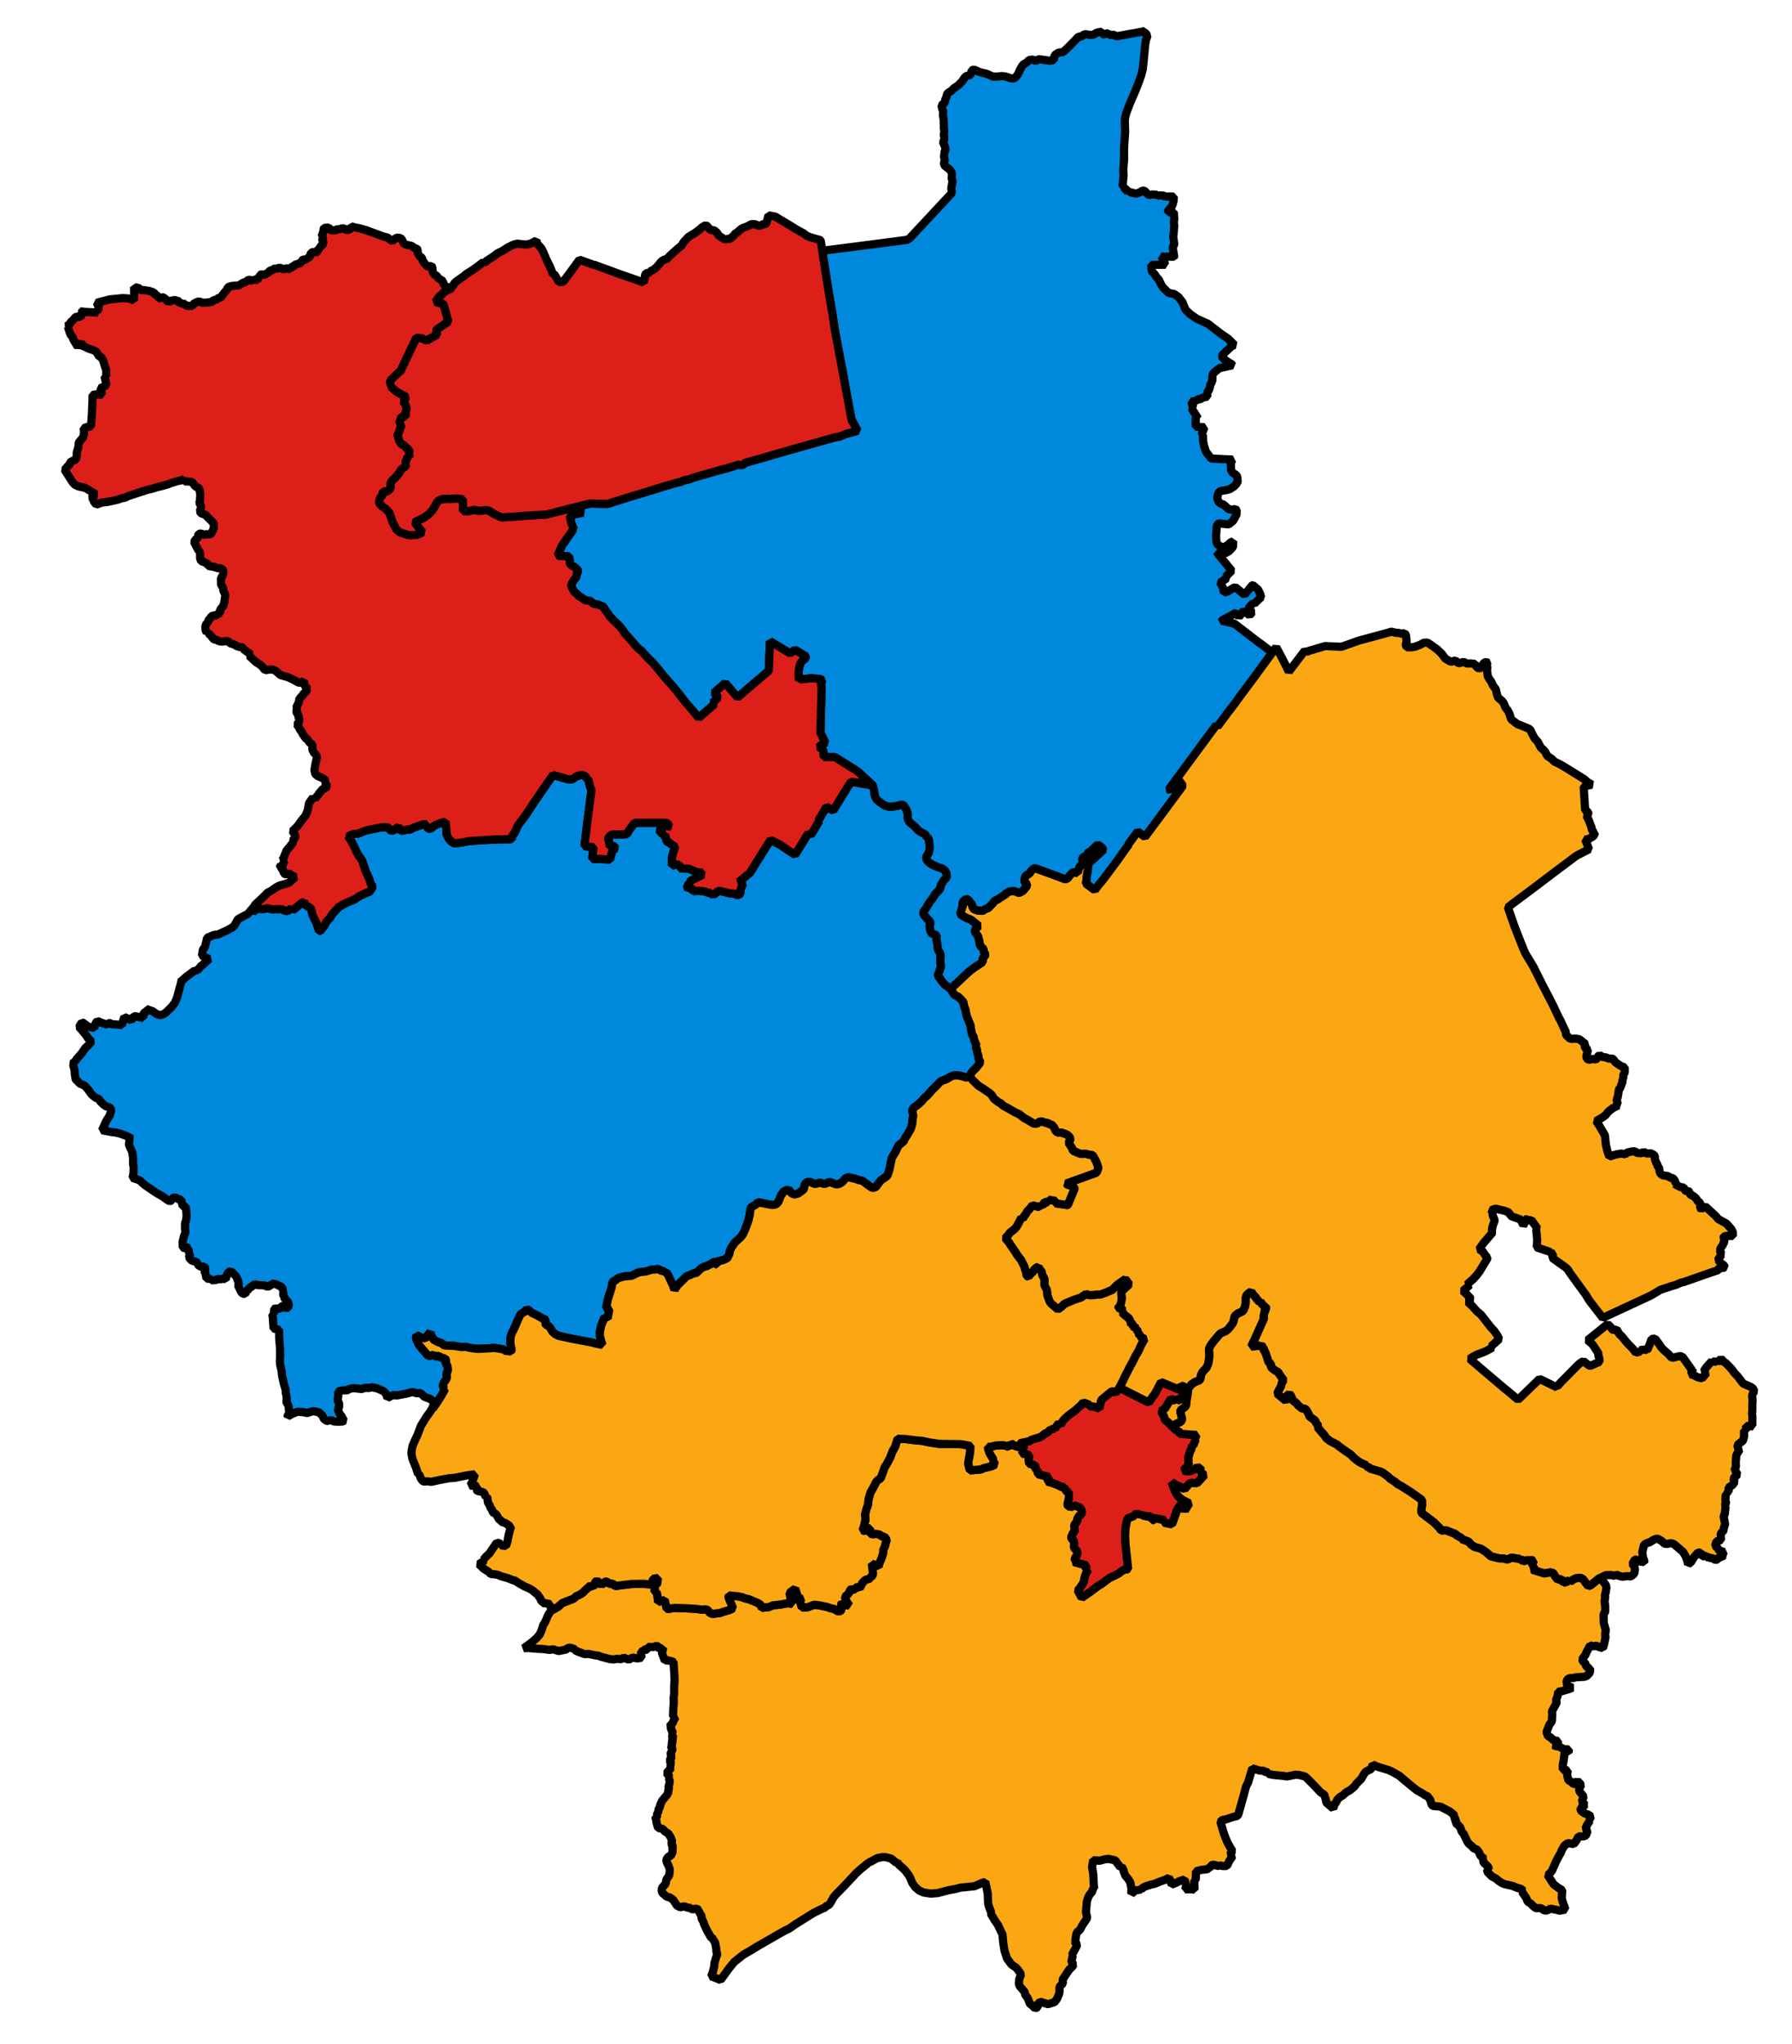 <?xml version="1.0" encoding="UTF-8" standalone="no"?>
<svg
   width="92.414mm"
   viewBox="0 0 1091.503 1244.831"
   height="105.396mm"
   version="1.2"
   id="svg256"
   sodipodi:docname="East_of_England_-_St_Neots_and_Mid_Cambridgeshire_constituency.svg"
   inkscape:version="1.3.2 (091e20e, 2023-11-25, custom)"
   xmlns:inkscape="http://www.inkscape.org/namespaces/inkscape"
   xmlns:sodipodi="http://sodipodi.sourceforge.net/DTD/sodipodi-0.dtd"
   xmlns="http://www.w3.org/2000/svg"
   xmlns:svg="http://www.w3.org/2000/svg"
   xmlns:rdf="http://www.w3.org/1999/02/22-rdf-syntax-ns#"
   xmlns:cc="http://creativecommons.org/ns#"
   xmlns:dc="http://purl.org/dc/elements/1.1/">
  <sodipodi:namedview
     id="namedview256"
     pagecolor="#ffffff"
     bordercolor="#000000"
     borderopacity="0.25"
     inkscape:showpageshadow="2"
     inkscape:pageopacity="0.0"
     inkscape:pagecheckerboard="false"
     inkscape:deskcolor="#d1d1d1"
     inkscape:document-units="mm"
     inkscape:zoom="1.1457994"
     inkscape:cx="596.52678"
     inkscape:cy="252.66204"
     inkscape:window-width="2560"
     inkscape:window-height="1369"
     inkscape:window-x="1912"
     inkscape:window-y="-8"
     inkscape:window-maximized="1"
     inkscape:current-layer="g256" />
  <title
     id="title1">Qt SVG Document</title>
  <desc
     id="desc1">Generated with Qt</desc>
  <defs
     id="defs1" />
  <g
     fill-rule="evenodd"
     stroke-linejoin="bevel"
     stroke-linecap="square"
     fill="none"
     stroke-width="1"
     stroke="#000000"
     id="g256"
     style="fill:#1ba11e;fill-opacity:1"
     transform="translate(2185.386,1676.382)">
    <path
       d="m -1461.79,-829.569 -0.062,1.438 -2.312,-0.906 -2.25,5.656 -2.531,-0.969 -0.656,1.156 -2.562,-1.438 -3.5,5.875 -2.438,1.719 1.75,3.312 0.438,1.812 2.469,2.094 1.75,1.875 3,2.719 1.125,-0.312 0.594,2.219 8.625,0.688 1.812,0.031 -1.031,2.594 0.469,0.219 -1.5,3.812 -0.594,-0.188 -0.75,3 -0.469,0.469 -1.188,4.062 0.188,1.75 -0.156,1.562 0.594,1.281 -2.531,1.938 -0.938,1.25 1.719,0.344 2.344,0.062 1.438,-0.969 0.938,0.406 1.938,-2.25 2.625,2.188 -0.844,1.344 2.594,1.594 -4.562,4.969 -3.562,-0.156 -1.25,0.562 -2.781,3.219 -1.781,-0.969 -3.594,-1.594 -2.5,-1.719 1.812,4.906 1.719,3.125 1.438,1.562 1.781,1.281 4,2.031 -2.719,4.438 -1.531,-2.594 -1.219,-1 -1.844,2.969 -3.188,9 -4.969,-1 0.344,-1.531 -6.094,-1.188 -0.188,1 -1.562,0.312 0.062,-1.469 -0.719,-0.875 h -1.938 l -2.875,-0.625 -0.438,-0.906 -1.281,0.719 -0.688,-0.625 -1.344,-0.094 -1.5,0.344 0.312,0.75 -4.188,1.594 -0.812,3.25 -0.469,2.75 -0.25,4.75 0.25,5.156 1.625,14.75 -1.438,0.719 -0.438,-0.406 -2.938,1.625 -0.375,0.625 -3.25,1.719 -2.938,1.344 -4.812,3.594 -2.344,1.406 -3.969,3.031 -5.812,4.031 -2.469,-4.5 1.188,-1.312 2.344,-3.344 0.781,-3.781 0.875,-2.219 1.25,-1.969 -1.781,0.094 0.781,-2.625 -7.75,-2.125 0.656,-0.656 -0.094,-1.719 1.344,-1.75 0.219,-1.719 -0.406,-1.125 -1.688,-1.688 0.125,-2.75 -0.219,-1.719 -1.344,-1 -0.219,-1.156 1.156,-2.625 1,-0.562 -0.344,-4.125 1.844,-2.344 0.062,-1.469 1.156,-1.906 1.375,-0.781 0.219,-1.25 -0.312,-1.469 -0.719,-1.375 -3.875,-1.375 -0.5,1 -2.875,-0.344 -0.531,-1.25 0.938,-3.812 0.062,-3.5 -1.281,-0.312 -1.375,-1.969 -0.156,-0.969 -1.656,0.094 -2.406,-1.25 -4,-1.5 -2.281,-0.594 0.781,-2.875 -6.625,-1.625 0.031,-2.406 -1.5,-0.344 0.062,-1.562 -0.406,-1.406 -0.875,0.031 -2.594,-0.75 -0.344,-2.438 0.5,-2.75 -2.594,-0.688 -1.906,-0.219 1.188,-4.875 -2.469,0.375 -0.062,-1.906 6.313,-1.281 0.156,-0.562 6.406,-2.031 2.594,-2.062 1.438,-0.594 1.875,-1.906 0.594,0.594 1.25,-1.594 0.625,0.656 2.406,-3.406 1.281,0.938 1.344,-2.438 1.031,-1.156 2.312,-2.062 3.906,-2.906 3.313,-2.938 1.812,-2.031 3.719,1.406 0.188,0.969 2.062,0.062 3.812,1.094 1.188,-5.094 6.156,-5.062 1.125,-0.156 1.5,0.844 2.219,-3.094 17.969,9.062 2.281,-3.5 1.344,-1.688 3.844,-7.25 11.125,4.625 1.031,-2.531 2.156,0.812 0.688,1.5 z"
       id="Cambridge"
       style="fill:#dd1f19;fill-opacity:1;stroke-width:4.996;stroke-dasharray:none" />
    <path
       d="m -1471.696,-807.944 -1.75,-1.875 -2.469,-2.094 -0.438,-1.812 -1.75,-3.312 2.438,-1.719 3.5,-5.875 2.562,1.438 0.656,-1.156 2.531,0.969 2.25,-5.656 2.312,0.906 -0.875,5.375 -0.125,1.938 -0.656,1.25 -2.781,1.938 -0.125,1.094 1.062,4.062 -0.25,1.312 -0.812,0.719 z m 257.844,-361.407 -0.469,1.406 -0.75,0.906 -2.625,1.594 -2.125,0.375 2.312,5.875 -7.531,3.844 -11.625,8.688 -15.906,12.031 -11.719,8.75 -2.656,2.062 4.25,12.125 5.25,13.344 1.281,2.812 4.75,7.844 5.281,10.562 6.625,12.813 3.75,7.938 0.812,1.406 2.656,5.75 0.5,0.875 0.312,2.25 2.281,2.156 1.25,0.219 1.938,-0.188 2.219,0.312 0.781,0.406 3.375,2.719 -0.5,1.312 0.219,0.844 1.719,1.312 -0.875,3.469 0.062,1.781 1.438,0.812 2.125,-0.562 1.812,0.375 0.906,-0.5 0.531,-1.25 1.094,-1 1.812,1.219 2.094,0.219 1.875,0.812 1.813,-0.125 0.75,0.375 1.219,1.844 3.656,2.5 2.125,0.656 v 3.094 l -0.875,1.594 -0.062,2.188 -0.594,0.469 0.219,1.281 -1.531,4.125 -1,0.969 0.156,0.844 -0.656,4.031 -0.719,0.688 0.844,3 -1,0.656 -0.25,2.281 -1.281,-0.781 -3.063,2.375 -1.875,2.312 -2.406,1.688 -3.25,1.844 1.781,2.781 3.312,5.625 0.219,0.781 0.562,5.406 0.875,3.656 1.188,3.438 4.312,-1.344 3.125,-0.531 2.156,0.5 1.5,-1.156 2.688,-0.625 1.875,-0.094 0.969,0.906 3,0.375 1.344,-1 1.781,1.125 2.625,-0.125 1.781,0.938 0.625,0.844 -0.031,1.688 0.844,2.375 0.688,0.688 0.062,1.188 1.031,1.156 0.25,2.281 0.625,1.281 1.406,0.969 2.938,0.375 1.75,1.125 1.25,0.094 1.281,1.5 0.656,1.938 -0.812,0.188 3.688,1.938 1.906,0.219 0.875,1.688 0.812,0.719 1.094,-0.25 0.781,0.469 0.094,1.062 0.656,0.844 1.188,0.438 1.938,1.5 1.125,1.875 1.25,0.781 0.5,1.312 -0.406,2 0.719,0.625 2.531,-1.562 6.25,5.781 1.75,2 4.844,2.656 2.875,3.219 1.062,2.031 0.062,2.375 -3.781,-0.156 -1.719,0.406 -0.344,1.062 1.5,1.781 -1.281,0.656 -0.406,1.406 -1.656,2.5 -0.031,2.531 1.344,1.062 -1.062,0.562 -1.781,2.844 1.219,0.906 0.844,1.156 1.781,1.188 0.375,1.094 -1.281,0.594 -1.844,-0.656 -0.875,1.844 -3.938,1.281 -17,5.938 -1.75,0.375 -2.781,1.25 -3.156,0.938 -6.625,2.219 -5.688,3.406 -28.281,13.156 -1,0.625 -8.312,-10.75 -2,-3.312 -9.781,-13.5 -1.344,-2.156 -1.5,-1.313 -7.906,-5.625 0.562,-2.594 -1.906,-0.594 -0.062,-0.531 -8.188,-2.719 0.25,-1.156 0.156,-3.562 -0.594,-6.156 0.75,-0.562 -3.781,-5.281 -1.938,0.5 -0.094,-0.812 -2,0.031 -0.188,2.812 -0.562,0.625 -1.719,-3.406 -5.469,-1.906 -2.031,-2.562 -2.438,-0.875 -5.406,-1.25 -2.469,0.938 0.75,1.562 0.125,1.688 1.219,2.969 -1.344,3.656 -0.438,2.781 0.594,0.781 -5.875,6.875 -2.469,3.562 2.031,1 2.25,3.25 0.844,0.594 -0.188,0.906 -4.656,7.688 -1.906,2.5 -1.969,2.156 -3.812,3.344 1.688,0.219 -1.594,1.562 -2.5,2 2.906,2.75 2.062,2.281 -1.938,1.844 2.625,2.406 2.875,3.25 2.375,1.938 6.094,7.781 2.031,2.156 1.812,2.594 1.219,2.406 -4.812,4.375 0.688,0.781 -3.25,1.844 -1.969,0.906 -4.219,1.562 -2.156,1.125 -2.25,1.469 2.375,1.969 6.594,5.656 12.531,10.625 2.344,1.844 5.594,4.75 0.375,-0.312 12.75,-12.344 10.5,5.125 0.188,-0.531 2.5,-2.75 4.656,-4.688 5.469,-5.594 1.562,-1.281 1.812,-1.094 3.25,2.5 0.969,0.375 5.688,-2.5 -0.188,-2 -0.656,-2.031 0.25,-0.906 -3.781,-5.688 -2.938,-2.531 12.188,-9.812 1.938,1.906 0.875,1.344 0.781,0.438 1.781,-0.469 1.906,3.062 1.531,1.406 2.656,3.344 3.688,3.812 2.031,2.531 2.688,-0.594 -0.094,-0.969 3,-0.25 1.281,0.438 1.469,-3.406 1.281,-3.562 2.031,-0.188 2.281,3.031 1.719,2.562 1.219,1.281 3,2.562 2.031,2.375 5.125,-1.219 1.562,0.75 4.156,5.844 2.344,3.531 -1.125,0.062 -0.5,1 2.406,0.781 1.469,0.875 2.969,0.812 2.688,-3.25 -1.688,-1.062 1.719,-2.594 3.281,-3.625 0.719,1.375 1.656,-2.031 1.062,1.438 2.094,-2.219 1.844,1.906 1.156,0.781 3.438,3.562 1.656,2.281 2.25,2.406 3.188,4.188 4.625,2.031 1.281,0.906 0.938,1.719 -0.812,1.031 -0.625,1.562 0.312,2.719 -0.156,3.094 v 3.812 l -0.188,1.375 0.219,1.562 -0.031,5.438 0.344,0.875 -4.188,-0.312 0.094,2.688 h -1.281 v 3.75 l -0.719,2.625 -3.375,2.5 1.094,4.75 -1.062,0.188 -0.688,1.594 -0.312,4.062 0.094,2.531 -0.906,2.438 0.656,0.406 1.281,2.031 -2.719,2.5 0.969,2.062 -1.438,1.906 -2.312,1.438 0.094,2.469 -1.156,0.5 0.156,1.094 -0.812,0.25 -0.219,3.5 0.5,1.75 -1.156,1.594 0.75,0.656 -0.469,4.375 -0.719,1.312 0.719,3.75 0.375,0.344 -1.031,3.469 0.25,0.719 -2.094,2.281 0.219,3.906 -2.875,0.969 -0.719,2.625 1.344,1 1.094,1.781 2.906,0.906 -0.625,1.312 -0.562,2.531 -1.656,-0.844 -1.344,1.625 -0.875,0.344 -1.531,-0.969 -3.688,-0.844 -0.656,-0.938 -2.469,0.625 -0.719,-2.562 -1.781,0.219 -2.312,2.688 -1.844,3.031 -1.75,1.344 -0.469,-2.156 -1,-2.781 -1.656,-2.688 -5.469,-4.688 -1.719,-0.625 -2.531,0.531 -1.438,-0.125 -1.688,-1.594 -2.25,-1.344 -0.844,-0.188 -1.906,0.688 -2.469,1.562 -1.375,0.344 -2,1.156 -1.062,4.438 0.406,3.375 0.844,2 -0.125,0.719 -3.188,-0.406 -1.75,-1.219 -0.688,0.094 -1.562,2.625 1.281,1.75 0.281,1.688 -0.406,2.531 -2.062,1.656 -2.344,-0.156 -2.969,0.344 -2.156,-0.625 -1.438,-0.719 -0.938,0.812 -2.25,-0.5 -3.188,0.094 -3.469,1.688 -0.719,0.406 -5,4.062 -1.5,0.531 -3.281,-4.344 -1.406,-0.719 -2.844,0.281 -1.781,0.875 -1.594,1.188 -0.625,-0.969 -1.594,1.094 -2.062,0.531 -1.062,-2.375 -2.344,0.594 -1.625,-2.219 -1.219,-2.062 -1.812,-0.25 -3.469,0.656 -7.469,-2.344 1.031,-0.844 v -1.125 l -1.281,-0.344 1.219,-3.219 -0.969,-0.188 -3.812,0.062 -1.75,0.75 -1.312,-1.75 -0.375,0.219 -5.312,-0.875 -2.438,1.188 -2.438,-0.656 -2.688,-0.094 -5,-1.188 -2.656,-2.375 -3.312,-2.25 -3.969,-1.125 -2.156,-1.438 -1.469,-1.781 -4.25,-1.562 0.125,-0.5 -3.062,-1.75 -0.906,-0.844 -5.719,-2.281 -3.031,0.219 -0.75,-1.5 -3.5,-3.5 -7.75,-5.906 0.062,-2.125 0.438,-2.562 -0.125,-3.094 -7.031,-4.969 -5.719,-3.594 -1.906,-1 -1.625,-1.375 -3.062,-2 -1.031,-1.094 -3.75,-2.75 -1.469,-0.562 -5.562,-1.594 -1.219,-0.938 -1.469,-0.5 0.125,-0.844 -1.094,-0.281 -2.625,-1.188 -1.75,-1.156 -2.594,-2.094 -1.375,-1.562 -2.969,-2 -4.75,-3.375 -0.688,-0.75 -4.281,-2.188 -2.281,-1.75 -1.156,-1.656 -4.219,-4.906 0.406,-1.031 -1.438,-1.875 -0.5,-1.312 -3.438,-2.469 -0.531,-1.5 -1.438,-2.594 -0.688,-0.531 -1.906,-0.281 -2.5,-2 -0.75,-1.094 -2.219,-1.719 -1.375,-3 -0.781,-1.125 -1.844,1.594 0.438,1.5 -0.875,1.156 -5.25,-4.375 2.312,-4.438 0.594,-2.281 1.062,-1.406 -2.125,-2.906 -1.281,-2.094 -1.312,-0.594 -2.219,-1.625 -0.875,-0.938 0.094,-1.938 -1.406,-0.75 -1.969,-6.031 -1.281,-1.938 0.344,-1.5 -2.969,-0.656 -4.812,0.5 2.188,-4.531 5.625,-12.625 -0.219,-1.188 0.719,-3.625 1.031,-0.969 -0.375,-1.062 -0.719,-0.25 -1.812,-1.844 -0.719,-1.312 -0.594,0.312 -1.969,-2.125 -0.219,-0.656 -2.094,-2.219 -0.75,-1.438 -1.688,1.094 -1.188,1.188 -0.469,1.688 -0.031,2.969 -0.344,2.094 -0.969,2.344 -0.906,0.875 -2.813,1.25 -1.625,1.5 -0.781,3.375 -0.469,1.031 -2.719,3.5 -1.469,1.156 -3.469,1.562 -3.5,4.125 -2.031,2.656 -0.969,1.781 -0.312,1.5 0.344,3.125 -0.688,4.969 -1,2.438 -2.594,2.812 -0.938,2 -0.281,2.25 -0.875,0.906 -2.375,0.875 -2.156,1.406 -2.062,2.688 -0.156,1.125 -1.375,-0.75 -0.688,-1.5 -2.156,-0.812 -1.031,2.531 -11.125,-4.625 -3.844,7.25 -1.344,1.688 -2.281,3.5 -17.969,-9.062 2,-3.812 1.531,-3.281 3.25,-6.344 1.031,-1.781 2.094,-4.219 1.719,-2.844 1.625,-3.656 2.062,-3.656 -2.812,-1.625 0.219,-0.781 -1.562,-1.062 0.531,-1.094 -1.469,-1.062 0.375,-0.906 -2.281,-0.969 -0.188,-1.594 -2.156,-1.312 0.594,-0.688 -0.781,-1.5 -2.438,-1.906 -1.719,-1.625 1.125,-1.125 -3.281,-1.75 -0.031,-1.031 1.094,-0.188 0.719,-3 0.219,-1.75 -0.406,-3.625 0.594,-0.75 4.312,-3.969 -2.281,-3.156 -4.969,3.531 -3,3 -3.688,1.594 -3.562,1.312 -1.688,-0.062 -2.5,0.375 -2.5,0.062 -2.125,-0.656 -3.125,2.125 -4.125,1.344 -5.812,2.438 -1.844,1.812 -2.156,1.562 -3.938,-3.312 -1.062,-1.312 -1.438,-3.906 -0.344,-3.344 -1.438,-2.719 -0.031,-4.031 -1.219,-2.125 -0.5,-2.281 -1.438,-1.625 -0.406,-1.406 -1.219,0.656 -1.469,1.312 -0.688,1.25 -1.906,1.656 -0.781,1.344 -1.156,-0.469 -0.344,-2.094 -1.188,-3.906 -2,-3.875 -2.562,-3.312 -0.5,-1 -3.344,-4.812 -0.5,-0.969 -2.625,-3.156 1.688,-1.688 1.156,-1.656 2.344,-1.75 1.312,-1.281 0.969,-1.562 2.25,-4.312 1,0.344 0.938,-1.75 0.875,-1 0.844,-1.625 1.406,-1.406 1.781,-2.312 4.375,1.156 0.531,-1.406 1.312,0.375 1.25,-2.281 2.375,0.406 -0.156,-1.75 2.062,0.5 2.406,0.281 -0.062,1.531 7.312,1.062 0.125,-0.062 4.062,-9.812 -0.281,-0.969 -2.594,-1.312 -1.062,0.156 -1,-1.125 18.406,-6.625 1,-2.594 -0.094,-0.844 -1.062,-3.094 -1.875,-3.469 -0.531,-0.625 -2.094,-0.25 -1.656,-0.531 -3.562,0.031 -4.5,-1.938 -0.688,-1.781 -2.031,-3.063 1.312,-2.5 -1.375,-1.781 -1,-0.719 -3.281,-1.219 h -2.406 l -1.156,-1.125 -0.875,-2 -1.406,-1.625 -1.5,-0.344 -1.031,-0.844 -1.594,0.156 -0.5,-0.688 -1.031,0.062 -1.125,-0.625 -2.312,1.688 -2.031,-0.156 -3.25,-2 -2.312,-1.219 -3.25,-2.5 -2.469,-1.094 -4.281,-2.5 -2.656,-1.375 -1.969,-1.688 -1.312,-0.719 -2.562,-1.969 -1.438,-2.25 -0.906,-0.938 -3.906,-2.719 -3.344,-2.125 -3.875,-3.75 0.156,-0.375 -2.188,-1.281 0.781,-0.844 1.656,-2.594 2.125,-1.969 2.688,-3.438 -1.062,-1.719 -0.281,-2.344 -0.625,-1.688 -0.312,-2.25 -0.75,-1.438 0.562,-0.844 -1.375,-3.25 -0.438,-2.188 -0.812,-0.844 -0.812,-4.156 -0.094,-1.469 -2.469,-6.156 -0.812,-4.125 -0.562,-1.219 -0.625,-2.906 -1.531,-1.812 -1.688,-1.531 -2.25,-1.094 -2.281,-3.656 11.75,-10.969 3.25,-2.344 4.531,-3.031 v -1.906 l 0.625,-1.188 0.781,-0.5 0.25,-1.031 -1.062,-1.906 -0.062,-1.281 -2.312,-2.531 -0.156,-2.031 -0.875,-3.344 -1.781,-2.406 -0.094,-1.344 0.875,-1.219 1.469,-1.219 -4.812,-3.875 -2.75,-1.031 -3.688,-2.156 0.219,-1.469 1.312,-3.812 -0.219,-1.5 0.469,-1.125 1.719,-1.656 1.688,0.812 0.656,1.219 1.406,1.5 0.094,1.25 1.062,1.625 2.344,0.781 2.844,0.156 2,-1.219 1.438,-0.469 2.719,-2.844 1.188,-1.594 1.531,-0.625 5.75,-3.75 0.25,-1.5 1.094,0.406 2.406,-0.5 1.25,0.188 2.188,0.906 0.844,-0.094 1.875,-1.031 2.313,-2.75 0.188,-1.312 -1.625,-1.406 0.281,-2.531 0.75,-1.469 1.25,-0.562 1.406,-1.156 0.094,-0.594 1.875,-1.844 0.875,-0.219 8.438,3.031 10.031,3.719 1.375,-0.562 1.094,-1.531 1.875,-1.906 1,-0.406 2.281,0.781 -0.031,-1.312 1.156,-2.875 0.938,-0.75 0.875,-1.906 -0.312,-1.938 0.594,-1.031 2.75,-1.5 0.594,-2.188 1.25,0.281 0.781,-1.031 3.5,-3.281 2.719,1.906 0.75,1.469 -4.25,3.719 -1,1.094 -3.531,3 -0.562,2.562 -0.312,3.344 -0.344,1.344 -0.562,5.375 5.281,3.906 2.688,-3.562 2.094,-2.406 8.656,-11.594 5.562,-7.875 1.75,-2.25 -0.281,-0.219 5.688,-7.75 4.406,3.281 9.156,-12.312 13.906,-18.812 -2.344,-3.312 -1.125,0.531 -4.188,5.656 -0.875,-0.656 19.75,-26.781 9.062,-12.281 0.938,0.625 5.75,-7.781 5.219,-6.781 1.562,-2.25 9.469,-12.719 11.281,-15.406 2.375,-3.188 2.5,4.562 4.094,7.969 1.094,2.375 9.781,-12.844 1.125,0.812 2.031,-0.906 1.625,-0.406 7.562,-2.25 9.781,0.406 0.531,-0.125 10.469,-3.688 15.656,-4.219 4,-1.156 2.906,0.75 1.344,-0.031 2.062,0.562 1.656,-0.5 0.875,1.5 0.375,4 -0.594,1.562 0.594,1.625 2.562,0.062 2.469,-0.344 3.25,-1.219 2.094,-1.188 2.156,-0.156 1.812,1.125 4.344,3.094 2.688,2.625 2.25,3 3.375,1.906 2.719,-0.844 1.625,1.562 0.781,0.062 2.656,-0.719 2,0.969 2.125,-0.062 2.688,0.25 0.375,1.062 1.219,1.312 0.969,0.531 1.844,-1 0.281,-1.344 1.062,-1.344 1.281,-0.375 0.625,0.438 -0.406,1.469 0.312,1.219 -0.156,2.188 0.406,3.312 1.094,2.031 1.031,1.312 0.938,2.188 1.875,2.562 0.812,3.531 0.625,1.531 2.531,2.156 0.906,1.312 1,2.531 1.344,1.719 0.969,1.781 1.062,3.344 0.438,0.594 3.469,2.688 1.875,0.656 5.094,2.094 1.062,0.938 0.656,1.625 1.75,3.281 1.938,2.125 1.906,3.625 1.781,1.469 0.875,1.125 1.25,2.438 2.344,1.469 2.062,1.969 2.812,1.375 3.219,1.812 12.156,7.531 2.062,1.844 2.5,1.438 -5,1.156 0.906,14.344 1.875,1.312 0.062,1.031 -1.031,1.25 1.281,2.5 1.719,4.531 0.031,0.875 1.125,1.969 z"
       fill-rule="evenodd"
       id="Ely and East Cambridgeshire"
       style="fill:#faa713;fill-opacity:1;stroke-width:4.996;stroke-dasharray:none" />
    <path
       d="m -1653.665,-1198.039 0.688,2.719 0.25,2.25 0.531,2.125 0.875,1.438 0.969,0.906 3.781,2.719 2.844,0.75 1.656,-0.031 3.562,-0.562 1.844,-0.625 1.25,0.031 0.688,0.625 1.281,2.094 0.812,2.031 0.25,1.312 -0.094,2.562 1.125,2 3,2.438 2.281,2.438 1.375,1.031 2.938,1.5 0.969,1.812 0.5,-0.219 0.812,2.125 0.375,3.875 -0.062,1.75 -0.5,2.031 -1.5,2.344 0.188,1.656 1.219,1.562 2.156,1.469 3.438,1.5 2.594,0.812 1.688,1.219 1.062,1.844 0.125,2.406 -1.719,1.719 -1.812,2.906 -0.562,2.594 -3,3.062 -1.406,2.438 -2,2.562 -2.438,4.031 -1.219,1.594 v 1.844 l 1.219,1.094 1.375,1.844 1.25,0.969 0.5,1.125 -0.562,1.281 0.219,2.812 0.594,1.75 0.75,0.688 1.906,0.625 0.719,0.594 -0.062,2.719 0.625,2.875 0.219,2.719 1.406,2.375 0.25,2.469 -0.219,2.062 0.469,3.594 -2.062,5.875 1.312,0.844 0.562,1.25 2.344,2.875 3.625,2.719 2.281,3.656 2.25,1.094 1.688,1.531 1.531,1.812 0.625,2.906 0.562,1.219 0.812,4.125 2.469,6.156 0.094,1.469 0.812,4.156 0.812,0.844 0.438,2.188 1.375,3.25 -0.562,0.844 0.75,1.438 0.312,2.25 0.625,1.688 0.281,2.344 1.062,1.719 -2.688,3.438 -2.125,1.969 -1.656,2.594 -0.781,0.844 -1,0.594 -3.75,-1.094 -2.25,-0.375 -1.938,0.094 -1.812,0.656 -2.812,1.656 -2.969,1.062 -1.25,0.938 -1.344,1.594 -3.219,3.094 -2.344,2.75 -2.406,2.188 -1.469,1.75 -1.969,1.844 -3.188,2.375 -0.562,1.344 0.562,3.375 -0.344,1.844 -0.219,2.75 -0.875,3.219 -2.125,3.656 -1.375,2.094 -0.906,1.938 -3.094,2.531 -1.969,4.125 -2.125,3.406 -1.438,7.062 -1.125,3.438 -0.656,0.812 -3.469,2.344 -3.156,4.188 -1.781,0.5 -1.469,-0.781 -4.969,-3.656 -2.188,-0.406 -2.188,-0.812 -4.344,-0.938 -1.5,0.812 -1.844,2.094 -1.469,0.969 -1.75,0.531 -1.031,-0.156 -3.156,-1.188 -1.188,0.125 -1.75,0.812 -1.062,0.031 -2.281,-0.688 -2.469,0.719 -1,-0.031 -2.469,-1.156 -1.812,0.156 -1.188,0.969 -0.406,0.844 -0.375,2.25 -0.5,0.656 -3.094,2.219 -2.219,0.594 -1.688,-0.719 -2,-2.469 -1.5,0.938 -0.938,0.031 -2,2.719 -1.719,4.188 -1.062,1.094 -1.375,0.469 -1.688,0.062 -8.219,-1.594 -1.094,1.281 -2.781,1.625 -0.594,0.812 -0.562,4.125 -0.844,3.531 -2.031,5.438 -1.219,2.594 -1.219,1.719 -3.625,3.281 -2.312,3.406 -0.781,1.75 -0.375,1.938 -1.188,2.5 -2.5,1.188 -3.656,0.844 -0.344,1.781 -0.844,-0.031 -0.344,-1.344 -0.969,-0.062 -1.125,1.219 -1.688,0.594 -0.781,0.719 -1.406,0.188 -2.094,0.969 -3.156,2.969 -1.812,0.312 -2.156,1.031 -1.875,0.625 -5.469,5.406 -2,2.844 -1.125,-3.094 -2.656,-5.531 -1.125,-1.969 -1.219,0.156 -0.25,-0.688 -1.906,-0.531 -2,-1.094 -1.094,0.438 -2.312,0.062 -3.75,1.156 -2.906,0.281 -1.719,0.375 -4.062,1.969 -4.625,0.406 -2.688,0.719 -1.312,0.625 -1.25,1.031 -1.656,0.812 -0.688,3.719 -2.219,7 -1.062,5.375 1.938,0.719 -1,5.5 -1.875,-0.719 -2.094,5.156 -0.625,3.125 -0.25,2.562 0.719,3.125 0.969,2.938 -4.281,-0.875 -1.812,-0.531 -12.875,-2.438 -7.844,-1.719 -1.938,-0.969 -1.844,-1.625 -1.281,-2.281 -1.188,-1.281 -1.375,-0.531 -0.469,-1 0.5,-1.938 -2.031,-0.875 -3.844,-2.188 -2.688,-1.219 -1.906,-1.594 -1.188,-0.688 -1.156,1.406 -2.562,1.594 -1,1.844 -3.188,7.313 -1.031,1.938 -0.906,2.562 -0.25,3.656 0.531,3.281 0.406,0.812 -0.5,1.344 -4.031,-0.5 -0.156,-0.656 -3.5,-0.688 -3.25,-0.406 -1.781,0.281 -7.719,0.375 -4.75,-0.625 -2.406,-0.625 -2.906,0.094 -4.219,-0.688 -4.562,-0.156 -2,-0.312 -0.656,-1.062 -2.719,-0.844 -2.594,-1.438 -0.5,-1.188 -1.156,-1.438 -0.156,-2.031 -3.188,3.969 -2.312,-0.5 -3.031,-1.5 -0.25,2.188 1.906,3.938 5.469,6.375 1.656,-0.031 1.656,-0.625 0.969,1.125 2.406,-0.5 0.688,0.875 1.5,0.688 1.438,-0.062 0.625,1.5 -0.25,1.781 0.969,1.125 0.469,2.844 -0.656,1.469 -0.281,1.719 0.375,0.812 -0.531,1.656 -1.5,2.062 -0.531,1.969 0.75,1.719 0.562,0.094 -1.875,3.438 -2.312,3.75 -3.219,4.719 -0.344,-0.219 0.875,-2.312 0.062,-1.688 -2.438,-1.656 -3.25,-1.219 -2.5,-2.312 -2.188,0.156 -2.719,-0.75 -3.594,0.938 -5.625,1.094 -2.375,-0.094 -0.969,0.219 -2.594,1.469 -0.531,-1.688 -0.906,-1.5 -1.219,-1.125 -3.844,-1.625 -3.094,-0.594 -1.844,0.469 -1.875,-0.219 -2.5,0.812 -4.219,-0.5 -1.781,0.094 -1.844,0.562 -0.875,0.625 -2.906,0.062 -2.594,0.594 0.031,3.219 -0.469,2.344 1,1.688 v 2.531 l -0.906,1 1.156,2.812 1.094,1.312 1.625,2.938 -0.719,0.5 -2.656,0.156 -2.812,-0.156 -1.031,-0.625 -1.844,-0.094 -0.406,0.531 -1.312,-0.344 -1.344,-0.969 -1.281,-2.469 -2.125,-1.781 -3.375,-0.531 -3.688,1.156 -1.75,-0.5 -3.969,-0.344 -3.406,1.406 -2.531,1.469 -0.219,-1.031 1.188,-0.656 -0.5,-4.875 -1.531,-2.594 0.5,-0.875 -0.281,-2.906 -0.375,-1.312 -0.062,-1.969 -1,-3.312 -1.188,-5.25 -0.281,-2.969 -0.875,-3.719 -0.188,-2.125 0.156,-2.938 -0.094,-5.562 -0.469,-5.469 -0.062,-5.219 -3.375,-0.719 -0.438,-6.594 -0.312,-2.125 0.875,-0.188 0.281,-3.031 0.594,-0.312 2.094,0.344 1.031,-0.594 0.438,-1.062 1.562,-0.094 1.438,1.688 1.875,-1.812 -0.625,-2.469 -0.938,-0.844 -1.219,-0.25 0.312,-1.906 -1.062,-0.75 v -1.844 l -0.5,-0.438 0.781,-1.188 -0.875,-0.812 -0.281,-1.031 -4.125,-1.938 -0.312,-0.406 -2,0.969 -2.031,1.312 -2.062,-0.906 -4.312,-0.219 -1.688,-0.5 -2.438,1.906 -0.875,0.344 -1.125,1.719 -0.469,-0.031 -0.844,2 -1.438,-0.156 -1,-1 -1.938,-4.031 0.719,-1.812 -0.906,-0.844 -0.156,-1.281 -1.031,-1.875 -3,-2.875 -1.469,0.562 -0.812,1.438 -0.875,2.938 -1.375,-0.406 -2.219,0.469 -1.188,-0.406 -1.156,0.812 -2.938,0.125 -0.125,-0.812 -2.656,-0.25 -0.656,-2.969 -0.656,-1.594 0.781,-1.531 -0.969,-1.312 -1.812,0.344 -2.062,-1.438 -0.062,-0.906 -1.375,-0.875 -2.344,-0.719 -1.625,-1.938 0.906,-2.406 -0.812,-0.281 -0.281,-2.25 0.438,-0.781 -1.562,-0.219 -1.25,0.406 -1.125,-0.406 -0.094,-3.594 0.906,-3.594 0.844,-2.188 -0.281,-1.719 v -3.719 l 0.594,-1.719 0.344,-2.5 -0.156,-2.813 -0.438,-3.094 -1.875,-0.438 -0.812,-3.781 -1.406,-0.156 -1.969,-1.125 -2,0.156 -0.625,1.656 -0.969,0.469 -1.844,-1.094 -2.281,-1.719 -4.281,-2.469 -6.5,-4.438 -2.25,-1.844 -0.688,-0.875 -1.219,-0.625 -3.625,-1.188 0.625,-2.969 0.062,-3.688 -0.344,-1.719 v -3.656 l -0.5,-3.688 -2,-4.406 0.312,-3.156 v -2.812 l -1.094,0.812 -4.719,-1.75 -3.031,-0.688 -1.188,-0.062 -6.688,-1.219 2.656,-5.812 2.031,-3.188 1,-3.406 -0.969,-1.5 -2.344,-0.719 -1.469,-1.062 -2.156,-2.094 -0.156,-0.969 -2.75,-1.25 -2.312,-1.969 -2,-2.844 -1.812,-2.062 -0.875,-0.625 -2.188,-0.844 -2.75,-2.719 -0.531,-3.438 -0.062,-1.719 -0.781,-3.188 0.344,-2.938 0.969,0.219 0.688,-1.281 2.938,-3.281 2.438,-3.531 1.844,-1.656 1.875,-2.219 -2.156,-1.906 -0.812,-1.406 -2.625,-3.25 -2.031,-2.25 1.688,-2.812 0.812,0.312 3.844,2.844 0.188,-0.281 2.688,0.531 0.906,-2.938 1,-1.375 1.875,0.906 4.094,1.406 0.844,-0.969 1,0.031 1.188,0.906 0.938,-0.25 5,0.5 1.5,-4.938 4.281,2.031 1.531,-2.406 h 0.969 l 4.719,1.062 -0.094,-2.875 2.094,-0.844 -0.219,-1.844 4.094,1.469 2.156,1.625 2.562,0.781 2.125,-0.906 1.406,-1.031 3.344,-3.281 1.906,-2.594 1.25,-3 2.281,-8.469 0.531,-2.375 h 0.844 l 1.688,-1.562 5.469,-4.094 0.281,0.375 2.094,-1.25 1.625,-2.156 0.438,-0.062 4.312,-3.938 -2.094,-0.781 -2.312,-1.188 0.594,-3.719 1.156,-1.375 1.188,-4.5 0.031,-1.188 4.25,-1.781 2.562,-0.312 5.594,-2.562 3.594,-2 0.938,-1.156 2.031,-3.594 4.438,-2.406 1.375,-0.594 2.406,-2.812 1,1.25 2.375,-1.75 3.812,0.125 2.594,-0.469 3.25,0.719 2.594,-0.25 0.625,0.25 2.156,-0.219 1.688,0.844 1.812,0.406 2.188,-1.688 0.906,1.125 1.688,-1.219 3.656,-3.062 1.812,-0.969 0.625,1.969 3.406,2.094 0.438,1.219 0.531,2.844 2.375,4.719 1.656,5 0.719,-0.031 2.406,-3 1.562,-2.938 1.938,-1.969 1.562,-2.562 2.406,-2.438 1.688,-1.969 0.75,-0.094 1.281,-1.156 1,-0.094 1.375,-0.938 5,-2.031 3.188,-2.188 4.594,-2.094 0.719,0.156 1.312,-1.562 1.25,-2.156 -1.156,-1.25 -1.031,-3.25 -2.312,-5.062 -2.094,-6.375 -1.5,-1.969 -1.844,-3.062 -1.188,-2.781 -1.812,-3.5 -2.094,-3.281 1.938,-0.906 2.719,-0.906 0.344,0.656 4.188,-1.812 2.219,-0.719 8.531,-1.75 2.938,-0.125 0.719,-0.406 2.75,2.688 1.281,-0.469 3,-2.094 1.5,2.531 4.75,-0.969 0.969,0.156 2.5,-1.5 0.406,0.062 4.844,-1.75 2.219,-0.062 -0.188,1 1,1.531 1.375,0.375 2.094,-1.75 1.812,-0.969 2.969,-1.156 2.406,-0.5 0.656,5.594 0.062,2.344 1.219,2.156 1.406,1.719 1.781,1.219 h 1.375 l 4.188,-0.531 3.031,-0.688 6.062,-0.469 11.125,-0.594 9.406,-0.156 0.406,-2.344 1.312,-1.344 2.219,-4.969 4,-5.156 5.375,-8.125 5.062,-7.406 6.781,-9.781 8.781,2.531 2.094,0.281 1.031,-0.344 3,-1.938 2.969,-0.562 2.188,1 0.438,1.375 0.969,0.125 1.312,5.219 0.688,1.562 -2.656,20.375 -1.625,13.688 5.562,0.75 -0.875,7.031 5.062,0.062 5.781,0.406 1.438,-5.531 1.844,-1.281 -0.75,-1.312 -2.781,-0.719 -0.719,-0.688 0.938,-1.469 -0.938,-0.781 -0.188,-1.219 1,-1.312 1.25,-1 6.938,-0.094 2.375,-0.125 0.969,-2.062 3.625,-4.844 17.469,-0.031 2.469,0.156 1.25,2.031 -1,0.531 -1.094,-1.344 -1.812,1.531 -2.562,1.344 1.875,2.281 1.125,0.781 v 0.688 l 2.25,0.938 -0.719,0.969 0.281,1.469 2,0.906 0.719,0.812 2.594,1.5 -1.031,2.75 -1.031,3.688 v 5.062 l 2.438,-0.594 1.875,0.062 0.594,1.312 -0.156,0.969 5.25,0.125 4.031,1.656 1.219,0.969 1.469,-1.156 0.938,1.344 1.125,0.969 -3.562,1.625 -3.625,1.906 -1.062,0.875 0.688,1 -2.219,1 0.844,2.344 1.688,-1.188 1.375,2.344 3,-0.25 3.5,0.344 2.5,0.812 1.25,0.094 0.5,0.938 2.094,-0.062 1.688,-1.344 0.562,-0.844 4.375,0.938 3.344,0.906 1.625,-0.25 1.719,0.844 1.875,0.312 0.625,-1.125 0.188,-2.281 1.438,-3.375 -1.125,-1.031 -1.375,-0.219 6.719,-5.5 7.469,-12 5.094,-8.062 5,2.406 10,6.594 8,-13 1.531,1 5.125,-8.469 -0.531,-0.344 5.031,-8.469 4.031,2.375 6.438,-10.5 4.438,-7.062 2.469,0.344 z"
       id="Huntingdon"
       style="fill:#0088dd;fill-opacity:1;stroke-width:4.996;stroke-dasharray:none" />
    <path
       d="m -1486.383,-1654.695 -1,2.562 -0.469,2.938 -0.875,9.312 -0.625,5.688 -0.844,3.375 -1.156,3.375 -2.375,6.125 -3.438,7.969 -2.219,5.812 -0.688,2.719 -0.219,2.219 0.219,6.25 -0.656,10.312 v 7.188 l -0.469,5.75 0.188,3.562 -0.562,5.781 0.062,1 1.219,0.031 0.031,2.219 2.312,0.094 0.031,1.625 1.969,-0.906 0.625,0.906 2.062,0.312 2.75,-1.031 0.906,-0.906 1.469,0.312 1.812,2.031 1.062,0.469 1.312,-0.344 3.219,0.125 0.281,0.625 1.844,-0.219 2.312,0.219 1.031,1.094 0.844,-0.625 4,0.062 -0.125,2.531 -0.594,2.281 -1.156,2.625 -1.688,0.25 0.25,1.906 3.312,-0.188 0.281,4.344 -0.25,1.719 0.219,2.375 -0.281,4 -0.344,2.531 0.688,4.781 -1.031,1.656 0.969,5.594 -0.094,0.219 -7.625,-0.062 2.375,4.969 -8.688,0.062 0.25,3.25 0.438,1 1.531,1.594 0.781,1.344 1.625,1.781 1.656,3.406 0.938,1.406 2.812,2.75 0.906,0.625 3,0.562 2.656,1.812 2.469,3.188 1.813,4.531 3.094,2.938 3.906,2.656 6.656,3 8.25,6.344 4.031,2.719 3.969,3.938 -2.094,0.688 -0.438,0.688 -4.562,4.312 -0.875,1.219 1.719,1.781 3.125,2.188 1.344,0.656 0.469,0.75 -8,1.844 -3.594,2.969 -0.562,1.375 -0.031,2.938 -0.812,2.125 -0.531,0.406 -0.125,1.531 -0.594,1.844 -1.188,1.688 0.219,2.406 -3.156,0.688 -1.25,0.938 -1.906,-0.031 -0.5,1.062 -2.969,0.312 1.031,3.5 -0.906,0.656 3.969,6.156 -1.469,-0.375 0.062,5.375 5.281,0.375 -1.719,4.438 0.844,0.375 0.031,3.406 0.562,2.875 1.156,3.688 3.25,4.25 13.094,0.625 -0.844,1.219 -0.281,1.5 0.156,3.781 0.812,1.406 2.281,1.531 0.562,0.75 0.375,3.156 -0.781,1.438 -1.438,1.531 -2.469,1.625 -2.406,0.688 -2.562,0.375 -1.719,0.656 -0.688,1.5 -0.438,2.094 0.719,2.375 1.625,1.344 1.344,0.281 2.844,2.531 1,0.562 1.844,0.156 1.75,-0.406 0.688,0.719 -0.062,2.719 -2.062,3.75 -2.375,1.938 -0.719,0.219 -5.625,-0.562 -0.75,0.5 -0.531,1.438 -0.375,5.875 0.188,3.438 0.75,1.688 2.156,1.25 1.812,0.344 2.625,-1.719 1.281,-1.219 1.656,-0.781 -0.156,3.5 -2.469,2.562 -2.25,1.312 -3.219,0.062 -2.031,-1.031 1.25,1.938 7.938,9.625 -3.531,3.531 0.406,1.156 -3.938,2.562 1.75,3.188 0.531,2.969 2.344,-0.781 4.531,-2.688 4.875,4.094 0.875,0.594 4.688,-5.781 0.281,-0.062 3.219,2.719 1.219,2.469 0.688,2.25 -0.938,0.719 -3.25,3.188 -0.594,-0.531 -3.188,3.438 2.5,2.344 -1.594,1.781 -3.562,-2.781 -2.938,3.812 -1.656,-2.562 -8.688,4.656 -0.094,0.25 7.562,1.656 14.844,11.375 2.125,1.5 6.219,4.75 -11.281,15.406 -9.469,12.719 -1.562,2.25 -5.219,6.781 -5.75,7.781 -0.938,-0.625 -9.062,12.281 -19.75,26.781 0.875,0.656 4.188,-5.656 1.125,-0.531 2.344,3.312 -13.906,18.812 -9.156,12.313 -4.406,-3.281 -5.688,7.75 0.281,0.219 -1.75,2.25 -5.562,7.875 -8.656,11.594 -2.094,2.406 -2.688,3.562 -5.281,-3.906 0.562,-5.375 0.344,-1.344 0.312,-3.344 0.562,-2.562 3.531,-3 1,-1.094 4.25,-3.719 -0.75,-1.469 -2.719,-1.906 -3.5,3.281 -0.781,1.031 -1.25,-0.281 -0.594,2.188 -2.75,1.5 -0.594,1.031 0.312,1.938 -0.875,1.906 -0.938,0.75 -1.156,2.875 0.031,1.312 -2.281,-0.781 -1,0.406 -1.875,1.906 -1.094,1.531 -1.375,0.562 -10.031,-3.719 -8.438,-3.031 -0.875,0.219 -1.875,1.844 -0.094,0.594 -1.406,1.156 -1.25,0.562 -0.75,1.469 -0.281,2.531 1.625,1.406 -0.188,1.312 -2.313,2.75 -1.875,1.031 -0.844,0.094 -2.188,-0.906 -1.25,-0.188 -2.406,0.5 -1.094,-0.406 -0.25,1.5 -5.75,3.75 -1.531,0.625 -1.188,1.594 -2.719,2.844 -1.438,0.469 -2,1.219 -2.844,-0.156 -2.344,-0.781 -1.062,-1.625 -0.094,-1.25 -1.406,-1.5 -0.656,-1.219 -1.688,-0.812 -1.719,1.656 -0.469,1.125 0.219,1.5 -1.312,3.812 -0.219,1.469 3.688,2.156 2.75,1.031 4.812,3.875 -1.469,1.219 -0.875,1.219 0.094,1.344 1.781,2.406 0.875,3.344 0.156,2.031 2.312,2.531 0.062,1.281 1.062,1.906 -0.25,1.031 -0.781,0.5 -0.625,1.188 v 1.906 l -4.531,3.031 -3.25,2.344 -11.75,10.969 -3.625,-2.719 -2.344,-2.875 -0.562,-1.25 -1.312,-0.844 2.062,-5.875 -0.469,-3.594 0.219,-2.062 -0.25,-2.469 -1.406,-2.375 -0.219,-2.719 -0.625,-2.875 0.062,-2.719 -0.719,-0.594 -1.906,-0.625 -0.75,-0.688 -0.594,-1.75 -0.219,-2.812 0.562,-1.281 -0.5,-1.125 -1.25,-0.969 -1.375,-1.844 -1.219,-1.094 v -1.844 l 1.219,-1.594 2.438,-4.031 2,-2.562 1.406,-2.438 3,-3.062 0.562,-2.594 1.812,-2.906 1.719,-1.719 -0.125,-2.406 -1.062,-1.844 -1.688,-1.219 -2.594,-0.812 -3.438,-1.5 -2.156,-1.469 -1.219,-1.562 -0.188,-1.656 1.5,-2.344 0.5,-2.031 0.062,-1.75 -0.375,-3.875 -0.812,-2.125 -0.5,0.219 -0.969,-1.812 -2.938,-1.5 -1.375,-1.031 -2.281,-2.438 -3,-2.438 -1.125,-2 0.094,-2.562 -0.25,-1.312 -0.812,-2.031 -1.281,-2.094 -0.688,-0.625 -1.25,-0.031 -1.844,0.625 -3.562,0.562 -1.656,0.031 -2.844,-0.75 -3.781,-2.719 -0.969,-0.906 -0.875,-1.438 -0.531,-2.125 -0.25,-2.25 -0.688,-2.719 -9.438,-8.656 -13.375,-8.375 -0.594,-0.188 -6.594,-0.156 -0.281,-4.312 -2.719,-1.719 0.938,-0.906 3.094,-1.656 -3.25,-6.562 0.25,-0.594 0.406,-16.375 0.219,-10.125 -0.344,-1.844 0.75,-2.656 -1.219,-0.688 -5.281,-0.5 -6.844,0.719 -0.844,0.562 -0.25,-4 0.344,-3.469 0.875,-3.031 1.188,-1.531 2.062,-1.562 v -1.031 l -6.562,-3.938 -2.938,2.156 -12.312,-7.375 -0.406,9.406 -0.312,8.563 -0.844,0.688 -18.219,15.562 -7.469,-8.75 -6.75,5.844 2.531,2.938 -3.25,2.938 0.906,1.125 -9.594,8.313 -5.219,-6.25 -3.344,-3.781 -2.5,-3.344 -4.125,-5.062 -6.531,-7.5 -3.625,-4.531 -2.75,-3.188 -2.156,-1.969 -4.688,-5.219 -1.25,-0.844 -1.812,-1.781 -2.594,-3.062 -4.281,-4.812 -2.406,-3.406 -1.812,-1.969 -2.469,-2.281 -2.688,-2.812 -1.438,-2.312 -1.875,-2.344 -0.375,-1.125 -3.5,-1.438 -2.625,-0.438 -2.25,-1.875 -2.875,-0.219 -2.594,-1.938 -1.5,-0.75 -0.594,-0.938 -1.938,-1.5 -1.688,-3.156 -0.188,-1.062 1.188,-2.438 1.906,-2.281 0.375,-2.125 0.781,-1.688 -0.438,-0.812 -2,-1.688 -1.281,-0.688 -1.438,-1.344 0.031,-2.156 -0.531,-2.188 -1.125,-0.156 -4.469,-0.062 -1.25,-0.375 2.656,-6.031 6.844,-9.812 0.312,-0.188 -1.531,-3.719 -0.906,-4.406 3.938,-1.031 4.156,-0.906 -1.75,-0.875 -0.969,-1 -2.25,-0.812 -0.375,-0.469 9.469,-2.312 1.438,-0.031 7.5,0.188 2.469,-0.125 2.656,-0.906 9.875,-3.094 11.906,-3.594 8.906,-2.781 8.719,-2.562 1.75,-0.312 2.406,-1.062 1.906,-0.25 3.688,-1.312 15.875,-4.562 4.469,-1.125 6.938,-2.156 2.469,0.219 1.812,-1.438 12.75,-3.562 3.125,-0.969 14,-4 24.75,-6.969 2.906,-0.5 3.281,-1.375 7.5,-2.094 -3.656,-6.688 -1.688,-8.938 -3.406,-18.594 -5.219,-27.844 -1.062,-7.438 -1.812,-10.906 -0.5,-2.562 -3.781,-23.875 -0.344,-2.781 10.375,-1.312 33,-4.25 8.188,-1.094 1.531,-0.812 25.438,-27.281 0.406,-0.969 -0.375,-2.25 0.781,-4.5 -0.5,-1.344 0.125,-2.906 -0.25,-1.25 -1.562,-1.844 -2.688,-2.062 -0.406,-1.531 0.562,-1.469 -0.5,-2.469 0.406,-3.188 0.594,-0.969 -0.438,-1.969 -1.188,-2.719 0.781,-1.25 0.031,-1.812 -0.281,-0.969 0.312,-2.969 -0.281,-1.094 -0.125,-5.5 -0.469,-3.062 0.188,-1.875 -0.562,-1.5 -0.5,-2.375 2.094,-1.75 0.188,-1.719 0.562,-1.125 0.812,-2.719 2.406,-1.531 1.719,-1.688 2.25,-1.469 2.531,-2.531 1.594,-2.406 1.094,-0.906 1.969,-0.469 1,-1.188 0.094,-1.812 1.594,-0.438 3.219,1.5 4.625,1.156 3.469,1.594 2.469,0.062 2.969,-0.344 2.188,0.219 3.844,1.281 1.469,-0.125 1.062,-0.688 1.469,-2 1.188,-2.688 1.219,-2.156 1,-1.062 1.844,-1.094 1.5,-1.469 2.062,-0.281 1.844,0.844 2.031,-1.062 6.438,0.938 2.562,-0.406 0.25,-1.844 0.594,-1.344 2.094,-1.375 2.656,-0.25 2.281,-2.031 5.094,-5.156 2.156,-2.344 1.438,0.125 2.344,-1.594 3.281,0.531 2.062,-0.219 1.906,-1.188 3.156,-0.594 0.469,1.594 0.625,0.062 2.812,-0.844 0.719,1.281 2.531,-0.25 1.688,0.969 16.219,-2.906 1.25,-0.5 v 1.531 z"
       id="North East Cambridgeshire"
       style="fill:#0088dd;fill-opacity:1;stroke-width:4.996;stroke-dasharray:none" />
    <path
       d="m -1910.353,-1501.695 0.031,0.969 -3.719,1.688 -1.25,0.906 -1.188,1.469 -1.25,0.656 -2.312,3.438 2.125,0.688 2.625,0.469 3.031,10.875 -7.125,4.938 -0.188,0.562 0.406,2.531 -4.312,2.375 -2,1.219 -2.781,-1.344 -3.5,-0.469 -8.969,18.938 -0.656,1.5 -0.656,0.25 -4.438,4.344 -0.469,0.125 -1.125,2.656 1.25,0.969 -0.594,0.906 3.156,2.781 1.5,1 4.906,2.656 -1.719,2.75 1.219,2.062 0.688,2.219 -0.656,2.312 0.062,2.625 -2.5,-0.094 -1.469,4.281 1.469,0.656 -1.844,5.281 -0.969,2 0.688,0.375 0.688,2.125 1.688,2.594 1.906,0.031 0.031,0.719 1.281,1.688 1.312,0.469 -0.219,3.125 0.281,1.688 -1.094,-0.469 -1.656,3.844 1.125,0.562 -1.344,1.812 -1.938,1.25 -1.906,3.094 -2.469,2.844 -0.781,0.438 -1.094,1.438 -0.5,1.406 0.188,2.469 -2.062,1.938 h -2.625 l -0.312,1.125 0.344,0.938 -1.438,1.25 -0.719,1.594 -0.25,2.219 2.125,2.062 2,1.438 2,2.125 0.688,1.594 1.25,3.937 2.5,4.812 2.188,1.781 5.094,1.625 1.5,0.156 3.656,-0.344 1.844,-0.688 1.469,-0.906 -4.688,-5.812 1.25,-0.875 3.469,-1.594 3.438,-2.219 2.312,-2.406 1.688,-2.562 1.594,-2.906 0.781,-0.75 2.062,-0.938 3.5,-0.281 2.188,0.062 3.344,-0.188 3.719,0.469 0.156,4.063 -0.094,3.125 3.438,0.031 3.312,-0.75 3.406,0.594 3.25,-0.438 h 1.375 l 1.5,0.531 2.469,1.656 3.719,1.812 1.438,0.406 10.125,-0.625 3.25,-0.312 12.594,-0.719 1.25,-0.156 16.688,-4.25 0.375,0.469 2.25,0.812 0.969,1 1.75,0.875 -4.156,0.906 -3.938,1.031 0.906,4.406 1.531,3.719 -0.312,0.188 -6.844,9.812 -2.656,6.031 1.25,0.375 4.469,0.062 1.125,0.156 0.531,2.188 -0.031,2.156 1.438,1.344 1.281,0.688 2,1.688 0.438,0.812 -0.781,1.688 -0.375,2.125 -1.906,2.281 -1.188,2.438 0.188,1.062 1.688,3.156 1.938,1.5 0.594,0.938 1.5,0.75 2.594,1.938 2.875,0.219 2.25,1.875 2.625,0.438 3.5,1.438 0.375,1.125 1.875,2.344 1.438,2.312 2.688,2.812 2.469,2.281 1.812,1.969 2.406,3.406 4.281,4.812 2.594,3.062 1.812,1.781 1.25,0.844 4.688,5.219 2.156,1.969 2.75,3.188 3.625,4.531 6.531,7.5 4.125,5.062 2.5,3.344 3.344,3.781 5.219,6.25 9.594,-8.312 -0.906,-1.125 3.25,-2.938 -2.531,-2.938 6.75,-5.844 7.469,8.75 18.219,-15.562 0.844,-0.688 0.312,-8.562 0.406,-9.406 12.312,7.375 2.938,-2.156 6.562,3.938 v 1.031 l -2.062,1.562 -1.188,1.531 -0.875,3.031 -0.344,3.469 0.25,4 0.844,-0.562 6.844,-0.719 5.281,0.5 1.219,0.688 -0.75,2.656 0.344,1.844 -0.219,10.125 -0.406,16.375 -0.25,0.594 3.25,6.562 -3.094,1.656 -0.938,0.906 2.719,1.719 0.281,4.312 6.594,0.156 0.594,0.188 13.375,8.375 9.438,8.656 -10.906,-1.938 -2.469,-0.344 -4.438,7.062 -6.438,10.5 -4.031,-2.375 -5.031,8.469 0.531,0.344 -5.125,8.469 -1.531,-1 -8,13 -10,-6.594 -5,-2.406 -5.094,8.062 -7.469,12 -6.719,5.5 1.375,0.219 1.125,1.031 -1.438,3.375 -0.188,2.281 -0.625,1.125 -1.875,-0.312 -1.719,-0.844 -1.625,0.25 -3.344,-0.906 -4.375,-0.938 -0.562,0.844 -1.688,1.344 -2.094,0.062 -0.5,-0.938 -1.25,-0.094 -2.5,-0.812 -3.5,-0.344 -3,0.25 -1.375,-2.344 -1.688,1.188 -0.844,-2.344 2.219,-1 -0.688,-1 1.062,-0.875 3.625,-1.906 3.562,-1.625 -1.125,-0.969 -0.938,-1.344 -1.469,1.156 -1.219,-0.969 -4.031,-1.656 -5.25,-0.125 0.156,-0.969 -0.594,-1.312 -1.875,-0.062 -2.438,0.594 v -5.062 l 1.031,-3.688 1.031,-2.75 -2.594,-1.5 -0.719,-0.812 -2,-0.906 -0.281,-1.469 0.719,-0.969 -2.25,-0.938 v -0.688 l -1.125,-0.781 -1.875,-2.281 2.562,-1.344 1.812,-1.531 1.094,1.344 1,-0.531 -1.25,-2.031 -2.469,-0.156 -17.469,0.031 -3.625,4.844 -0.969,2.062 -2.375,0.125 -6.938,0.094 -1.25,1 -1,1.312 0.188,1.219 0.938,0.781 -0.938,1.469 0.719,0.688 2.781,0.719 0.75,1.312 -1.844,1.281 -1.438,5.531 -5.781,-0.406 -5.062,-0.062 0.875,-7.031 -5.562,-0.75 1.625,-13.688 2.656,-20.375 -0.688,-1.562 -1.312,-5.219 -0.969,-0.125 -0.438,-1.375 -2.188,-1 -2.969,0.562 -3,1.938 -1.031,0.344 -2.094,-0.281 -8.781,-2.531 -6.781,9.781 -5.062,7.406 -5.375,8.125 -4,5.156 -2.219,4.969 -1.312,1.344 -0.406,2.344 -9.406,0.156 -11.125,0.594 -6.062,0.469 -3.031,0.688 -4.188,0.531 h -1.375 l -1.781,-1.219 -1.406,-1.719 -1.219,-2.156 -0.062,-2.344 -0.656,-5.594 -2.406,0.5 -2.969,1.156 -1.812,0.969 -2.094,1.75 -1.375,-0.375 -1,-1.531 0.188,-1 -2.219,0.062 -4.844,1.75 -0.406,-0.062 -2.5,1.5 -0.969,-0.156 -4.75,0.969 -1.5,-2.531 -3,2.094 -1.281,0.469 -2.75,-2.688 -0.719,0.406 -2.938,0.125 -8.531,1.75 -2.219,0.719 -4.188,1.812 -0.344,-0.656 -2.719,0.906 -1.938,0.906 2.094,3.281 1.812,3.5 1.188,2.781 1.844,3.062 1.5,1.969 2.094,6.375 2.312,5.062 1.031,3.25 1.156,1.25 -1.25,2.156 -1.312,1.562 -0.719,-0.156 -4.594,2.094 -3.188,2.188 -5,2.031 -1.375,0.938 -1,0.094 -1.281,1.156 -0.75,0.094 -1.688,1.969 -2.406,2.438 -1.562,2.562 -1.938,1.969 -1.562,2.938 -2.406,3 -0.719,0.031 -1.656,-5 -2.375,-4.719 -0.531,-2.844 -0.438,-1.219 -3.406,-2.094 -0.625,-1.969 -1.812,0.969 -3.656,3.062 -1.688,1.219 -0.906,-1.125 -2.188,1.688 -1.812,-0.406 -1.688,-0.844 -2.156,0.219 -0.625,-0.25 -2.594,0.25 -3.25,-0.719 -2.594,0.469 -3.812,-0.125 -2.375,1.75 -1,-1.25 1.812,-2.125 0.188,-0.656 6.094,-5.75 1.781,-1.844 2.156,-1.125 2.875,-2 2.188,-1.219 4.312,-1.156 1.844,-0.875 3.469,-3.125 -2.438,-1.062 -1.594,-1.25 -1.344,0.844 -1.625,-0.688 -0.125,-1.188 -0.938,-1.969 -1.531,-0.25 0.719,-1.656 1.062,0.25 1.125,-2.844 -1.375,-0.5 0.781,-0.938 1.938,-4.875 2.281,-2.688 1.969,-2.594 -0.5,-0.781 1.562,-1.875 0.031,-1.281 -1.719,-2.594 3.062,-3.062 2.875,-3.938 1.875,-2.25 1.375,-3.125 0.906,-4.75 2.375,-3.312 1.125,1.219 0.344,-0.938 1.688,-1.812 0.625,-1.125 2.188,-2.562 1.469,-0.469 1.375,-1.094 -1.531,-2.531 0.75,-1 -2.188,-1.531 -2.812,-1.219 -1.594,-1.219 -0.531,-2.344 0.594,-3.719 1,-4.469 -1.031,-1.75 -0.531,-0.156 -1.312,-2.469 0.094,-3.031 -1.812,-1.312 -1.438,-2.156 -1.406,-0.656 -0.125,-0.781 -1.156,-1.562 -0.969,-1.906 -0.625,-0.625 -0.875,-1.844 -1.156,-1.438 1.219,-1.312 0.406,-1.812 -0.719,-1.531 0.219,-1.375 -1.094,-0.75 -0.25,-1.281 0.25,-1.781 -0.125,-1.75 0.719,-0.562 0.75,-1.812 -0.219,-0.75 1.156,-1.812 1.531,-1.562 0.406,-1 1.25,-0.625 0.344,-1.094 0.906,-0.844 -1.5,-1.406 -0.656,-1.375 -0.156,-2.281 -1.406,0.969 -1.688,0.375 -3.969,-2.188 -2.844,-1.281 -4.375,-1.25 -3.219,-2.719 -1.656,-0.656 h -2.438 l -2.094,0.469 -1.781,-2.219 -1.281,-1.188 -2.562,-1.625 -4.125,-3.812 0.844,-0.906 -4.281,-3.156 0.062,-1.188 -1.5,0.062 -2.531,-0.625 -2,-1.219 -1.75,-0.406 -2.031,-1.594 -3.5,0.375 -1.781,-0.281 -1.594,-0.906 -1.375,-0.062 -1.875,-2.344 -1.312,-1.219 -0.062,-1.344 -1.219,0.625 -0.719,-1.625 -0.094,-2.031 0.688,-1.875 0.875,-0.344 0.281,-1.594 1.281,-1.25 0.5,-1.156 1.531,-0.531 h 1.375 l 1.219,-0.969 1.219,-0.438 0.031,-2.094 1.906,-2.219 0.625,-2.125 0.594,-4.062 -0.219,-1.312 -0.906,-1.844 -0.25,-2.062 -1.156,-1.5 -0.094,-3.844 1.344,-2.531 0.219,-2.5 -1.563,-1.188 -1.969,-0.094 -2.438,-0.812 -3.312,-0.562 -0.375,-1.219 -2.656,-1.344 -1.344,-0.312 -0.562,-1.719 -0.031,-2.719 -0.344,-1.906 -0.719,-0.281 -2.625,-5.062 0.812,-1.312 1.812,-1.656 -0.188,-1.125 0.469,-0.875 1.5,-0.219 1.344,0.812 1.75,-0.406 2.125,0.219 1.094,-0.875 1.344,-3.062 -0.031,-2.875 -4.125,-4.094 -0.531,-0.875 -2.938,-1.094 -1.031,-1.188 0.531,-1.062 0.438,-2.219 -1.188,-1.906 0.406,-1.188 0.25,-3.906 -0.469,-2.656 0.125,-0.875 -2.844,-1.562 -1.844,-2.625 -3.469,-0.312 -1.188,0.188 -0.406,-1.5 -1.75,0.75 -2.312,0.469 -4.156,1.312 -1.469,0.625 -3.281,0.938 -3.25,0.75 -2.969,0.938 -2.969,0.719 -4.469,1.406 -7.031,2.344 -2,0.969 -2.094,0.406 -2.656,0.906 -5.812,1.281 -3.719,0.438 -3.375,1.25 -1.406,-1.906 -0.438,-1.344 -0.875,-1.031 0.688,-1.094 1.875,-0.844 -6.562,-4 -4.094,-0.875 -2.188,-1.031 -1.344,-1.438 -4.906,-7.656 2.062,-2.344 1,-0.688 0.188,-1.469 1.812,-1.031 1.75,-0.656 0.562,-2.188 0.031,-2.219 0.938,-3.094 0.312,-2.969 2.531,-3 0.656,-2.375 -0.188,-3.312 1.906,-0.656 2.469,-0.438 0.562,-7.25 0.375,-8.844 0.031,-3.031 2.062,-0.375 3.844,0.281 -1.156,-4.031 3.781,-1.781 -1.25,-5.438 1.031,-0.125 0.062,-3.594 -0.844,-2.344 -1.125,-3.688 -1.188,-2 -1.344,-0.562 -1.562,-2.75 -2.281,-1.062 -1.938,-0.562 -4.219,-1.938 -0.75,-2.188 -2.125,2.813 -2.812,-4.656 -0.344,-1.625 -0.844,-0.438 -0.781,-1.656 -1.281,-3.906 -0.812,-0.312 1.625,-0.844 1.219,-1.875 0.906,-0.594 1.531,-1.906 0.875,-0.562 2.312,0.281 0.906,-1.5 -0.5,-1.188 1.625,-1.5 0.531,1.031 8.188,0.406 -0.719,-0.594 1.375,-2.062 -1.375,-3.312 7.875,-2.062 7.844,-0.781 3.188,0.188 1.938,0.469 1.75,0.812 0.156,-2.25 -0.062,-5.938 1.219,0.469 1.188,-0.312 1.531,1.781 1.469,-0.156 4.5,0.688 0.438,0.562 1.531,-0.094 0.594,1.281 1.844,1.188 1.156,1.469 0.781,0.156 0.531,-0.938 1.281,0.344 1.594,1.375 1.312,1.531 1.188,-0.938 2.562,-0.5 2.719,0.812 0.562,1.781 1.719,-0.969 0.594,0.719 1.906,1.188 h 3.5 l 0.5,-1.281 2.344,-1.156 1.219,-0.25 1.625,0.781 2.906,-0.062 3.094,-0.469 0.719,-0.844 2.156,-0.594 1.312,-1.062 1,0.031 2.812,-3.656 1.25,-1.344 0.25,-1.281 2,-0.781 2.438,-0.375 2.156,0.031 3.031,-1.812 1.312,-0.312 1.969,-1.562 2.438,0.781 0.719,-0.906 2.25,0.562 0.562,-1.906 0.688,-0.281 0.188,-1.125 0.812,-0.25 2.031,0.281 1.281,-1 0.75,0.062 1.125,-1.656 1.406,-0.312 1.906,-1.156 0.813,0.406 1.75,-0.812 0.844,0.344 1.875,0.844 1.719,-0.875 2.406,0.844 0.438,-1.562 1.406,-0.406 0.781,-0.875 2.688,-0.906 1.312,0.094 v -1.844 l 1.125,-0.5 2.312,-0.156 0.156,-0.625 1.531,-1.156 0.594,-2.125 1.688,-0.719 1.094,0.781 1.469,-1.25 0.156,-1.688 0.75,0.031 1.281,-1.75 1.406,-1.062 -0.844,-2.062 -0.094,-1.062 0.969,-1.281 -1.125,-0.719 -0.156,-0.75 1.25,-0.906 -0.281,-1.844 0.469,-0.906 2.625,-0.344 1.438,1.656 2.812,0.156 1.375,-0.938 0.969,0.5 1.125,-0.719 1.5,-0.125 1.406,0.812 1.812,0.219 1.094,-1.031 0.344,-1.25 2,0.656 2.719,0.5 4.469,1.25 10.094,3.75 2.812,0.719 2.156,1.719 0.938,0.25 1.906,-1.531 0.875,-0.375 1.969,0.219 0.906,0.875 1.188,2.438 1.25,0.719 3.438,0.781 1.719,1.188 1.625,0.656 0.5,0.625 -0.219,1.469 1.25,2.375 1.5,0.906 0.312,1.406 1.188,1.875 1.562,1.781 0.625,0.25 2.031,-0.312 0.625,0.781 0.156,2.719 1.031,1.719 1.531,0.844 1,1.5 2.812,1.719 0.031,1.375 1.781,2.062 1.125,0.406 z"
       id="North West Cambridgeshire"
       style="fill:#dd1f19;fill-opacity:1;stroke-width:4.996;stroke-dasharray:none" />
    <path
       d="m -1910.353,-1501.695 1.031,-0.844 0.656,-1.375 1.312,-1.156 4.5,-3.188 1.812,-1.469 3.188,-2 3.594,-2.531 3.219,-2.531 0.594,0.562 1.438,-1.25 4.969,-3.281 1.5,-1.25 3.281,-1.625 2.812,-1.844 3.688,-1.875 2.469,-0.656 5.25,0.594 2.844,-0.594 3.531,-1.844 0.594,2 2.5,2.781 1.219,2.438 1.562,3.781 2.375,4.844 1.781,4.5 0.906,0.156 2.812,4.75 2.438,-0.125 2.906,-3.75 7.125,-9.75 8.812,3.188 0.25,-0.094 16.312,5.969 13.75,4.781 0.844,-3.25 -0.156,-1.062 0.812,-1.281 2.563,-0.562 -0.188,-0.562 2.219,-1.094 2.031,-1.719 2.75,-3.375 1.625,-0.969 1.594,-0.406 1.781,-1.906 4.938,-4.469 2.125,-1.625 1.469,-2.375 2.844,-3.031 4.156,-2.562 2.781,-2.062 1.281,-1.25 2.344,-1.344 0.594,0.406 2.344,2.562 2.219,0.219 1.531,1.312 1.312,1.906 2.875,1.906 1.125,0.438 1.406,-0.406 1.281,0.125 2.594,-2.375 0.625,-0.906 1.094,-0.625 2.625,-2.25 0.969,-0.562 3.531,-1.344 1.312,-0.906 2.594,-0.062 1.906,0.906 1.062,0.031 2.031,-1 1.344,0.062 0.531,-0.594 1.312,-4.781 4.125,0.75 10.188,6.125 2.406,1.531 4.625,2.5 1.844,1.469 2.156,0.906 6.031,1.719 0.406,0.281 1,6.25 0.344,2.781 3.781,23.875 0.5,2.562 1.812,10.906 1.062,7.438 5.219,27.844 3.406,18.594 1.688,8.938 3.656,6.688 -7.5,2.094 -3.281,1.375 -2.906,0.5 -24.75,6.969 -14,4 -3.125,0.969 -12.75,3.562 -1.812,1.438 -2.469,-0.219 -6.938,2.156 -4.469,1.125 -15.875,4.562 -3.688,1.312 -1.906,0.25 -2.406,1.062 -1.75,0.312 -8.719,2.562 -8.906,2.781 -11.906,3.594 -9.875,3.094 -2.656,0.906 -2.469,0.125 -7.5,-0.188 -1.438,0.031 -9.469,2.312 -16.688,4.25 -1.25,0.156 -12.594,0.719 -3.25,0.312 -10.125,0.625 -1.438,-0.406 -3.719,-1.812 -2.469,-1.656 -1.5,-0.531 h -1.375 l -3.25,0.438 -3.406,-0.594 -3.312,0.75 -3.438,-0.031 0.094,-3.125 -0.156,-4.063 -3.719,-0.469 -3.344,0.188 -2.188,-0.062 -3.5,0.281 -2.062,0.938 -0.781,0.75 -1.594,2.906 -1.688,2.562 -2.312,2.406 -3.438,2.219 -3.469,1.594 -1.25,0.875 4.688,5.812 -1.469,0.906 -1.844,0.688 -3.656,0.344 -1.5,-0.156 -5.094,-1.625 -2.188,-1.781 -2.5,-4.812 -1.25,-3.937 -0.688,-1.594 -2,-2.125 -2,-1.438 -2.125,-2.062 0.25,-2.219 0.719,-1.594 1.438,-1.25 -0.344,-0.938 0.312,-1.125 h 2.625 l 2.062,-1.938 -0.188,-2.469 0.5,-1.406 1.094,-1.438 0.781,-0.438 2.469,-2.844 1.906,-3.094 1.938,-1.25 1.344,-1.812 -1.125,-0.562 1.656,-3.844 1.094,0.469 -0.281,-1.688 0.219,-3.125 -1.312,-0.469 -1.281,-1.688 -0.031,-0.719 -1.906,-0.031 -1.688,-2.594 -0.688,-2.125 -0.688,-0.375 0.969,-2 1.844,-5.281 -1.469,-0.656 1.469,-4.281 2.5,0.094 -0.062,-2.625 0.656,-2.312 -0.688,-2.219 -1.219,-2.062 1.719,-2.75 -4.906,-2.656 -1.5,-1 -3.156,-2.781 0.594,-0.906 -1.25,-0.969 1.125,-2.656 0.469,-0.125 4.438,-4.344 0.656,-0.25 0.656,-1.5 8.969,-18.938 3.5,0.469 2.781,1.344 2,-1.219 4.312,-2.375 -0.406,-2.531 0.188,-0.562 7.125,-4.938 -3.031,-10.875 -2.625,-0.469 -2.125,-0.688 2.312,-3.438 1.25,-0.656 1.188,-1.469 1.25,-0.906 3.719,-1.688 z"
       id="Peterborough"
       style="fill:#dd1f19;fill-opacity:1;stroke-width:4.996;stroke-dasharray:none" />
    <path
       d="m -1210.758,-715.444 2.75,3.25 0.906,1.469 0.188,1.156 -0.438,2.812 -0.531,2 0.219,1.031 -0.406,2.688 0.406,2.656 v 3.562 l -1.031,1.562 0.188,5.375 1.188,4.094 -0.406,3.188 0.281,1.062 -0.969,4.75 -0.688,2.125 -2.75,-0.875 -1.219,-0.656 -1.594,0.344 -2.188,-0.5 -2.219,4.156 -0.594,1.531 -2.125,2.812 0.938,1.625 1,0.5 0.5,1.844 1.469,1.312 1.062,0.156 -0.156,2.594 -1.875,2 -1.469,0.562 -5,0.281 -2.188,0.531 -1.25,-0.125 -1.406,0.531 -1.094,1.219 0.469,2.969 3.156,1.25 -2,0.812 -4.5,1.344 -2.188,0.344 -0.219,2.094 -1.094,3.062 0.469,1.375 -2.938,5.312 0.188,2.125 -0.25,4 -1.469,2 -1.781,4.5 0.875,2.531 1.312,0.531 2.156,1.969 2.781,0.469 -0.188,1.188 -0.656,0.719 -1.469,0.656 0.812,0.781 1.125,-0.281 1.156,0.375 2,1.188 1.125,0.375 2.625,0.094 -0.25,1.781 -2,-0.625 -0.438,1.281 -0.469,3.969 -0.562,2.875 -0.031,3.094 3.062,0.406 -0.438,2.562 0.781,3.469 1.375,0.625 1.781,1.656 0.375,-0.031 2,-1.906 2.312,2.5 -1.375,2.375 0.406,1.688 2.5,3.062 -1.25,2.969 2.125,2.031 -1.344,1.188 -1.406,0.719 0.031,1.656 2.375,1.594 2.031,0.719 1.969,1.219 -1.312,2.281 0.5,0.312 -1.75,2.562 -0.969,2.312 1.344,1.188 -0.969,2.812 -1.375,0.625 h -3.219 l -1.25,2.531 -1.625,2.125 -3.594,-0.562 -2.031,1.469 -1.688,2.844 -0.656,1.812 -0.875,1.344 -1.75,3.375 -2.719,6.094 -1.5,1.75 -1.125,0.688 3.688,5.719 3.156,2.375 2.125,1.188 -0.375,4.75 0.531,2.094 1.75,4.969 -3.656,0.719 -1.375,-0.469 -3.938,-0.812 -2.5,1.188 -1.406,-0.125 -2.125,-1.406 -3.062,0.062 -2.375,-2 -0.594,-0.781 -1.938,-1.156 -0.969,-2.375 -2.531,-3.688 0.781,-0.594 -1.375,-1.156 -2.219,-0.594 -3.031,-1.25 -4.688,-1.031 -1.531,-0.594 -2.188,-1.438 -1.562,-1.344 -2.562,-1.375 -2.75,-2.812 -0.062,-1.156 1.094,-0.25 -0.469,-1.5 -1.875,-1.938 -0.969,-0.562 -0.25,-1.906 0.656,-0.562 -2.219,-1.781 -1.062,-2.344 -1.188,-1.562 -2.031,-0.688 -0.875,-1.156 -2.094,-1.75 -0.781,-1.125 -2.344,-4.938 -1.094,-1.188 -0.969,-2.719 -1.781,-1.844 -1.156,-0.75 0.562,-1.875 -1.469,-1.25 0.469,-1.438 -2.844,-2.375 -5.312,-2.781 -1.062,-0.281 -3.688,-0.312 -1.031,-0.594 -0.906,-3.125 -1.656,-2.281 -1.5,-0.531 -1.25,-0.938 -3.5,-1.938 -3.281,-2.562 -6.344,-5.312 -1.219,-1.094 -4.375,-2.469 -2.281,-1.062 -6.781,-2.062 -2.844,-1.25 -0.906,2.625 -3.312,1.688 -0.875,1.094 -1.906,3.25 -3.094,3.125 -1.031,1.531 -2.469,2.125 -2.562,1.438 -2.25,2 -1.531,0.875 -1.781,1.688 -0.156,0.719 -1.438,2.219 -0.719,2.375 -4.219,-3.656 -0.344,-1.844 -0.969,-2.969 -2.312,-1.5 -3.281,-3.531 -4.062,-4.156 -1.938,-1.812 -3.719,-1 -2.125,-0.125 -5.281,1.062 -2.312,-0.375 -6,-0.562 -2.906,-0.594 -0.125,-1.031 -1.625,-0.094 -1.312,-0.812 -2.25,-0.094 -4.531,-1.406 -2.625,8.719 -1.25,2.5 -1.312,5 -3.312,11.75 -0.563,1.031 -2.75,0.656 -4.844,1.594 -1.469,0.125 -1.344,1.125 2.281,7.594 1.812,4.594 1.938,3.594 1.312,2 -1.531,2.156 1.625,1.094 -2,2.906 -1.406,3 -2.188,0.094 -2.406,-0.406 -0.312,0.438 -3.562,-0.938 -1.281,0.688 -0.406,1.312 h -0.812 l -1.188,0.906 -3.094,0.25 -3.625,0.938 -0.156,5.344 -0.906,0.344 0.188,5.5 -1.719,-0.281 -3.969,0.062 0.594,-2.219 -0.969,-3.781 -3.438,1.125 -1.531,0.844 -2.938,1.188 -0.781,-2.531 -0.844,-1.594 -2.688,1.312 -2.75,0.938 -3.219,1.344 -2.25,0.5 -3.312,1.062 -1.375,0.656 -1.281,1.125 -0.5,-0.344 -1.156,1.344 -0.906,-0.562 -1.25,0.469 -2.25,1.906 0.094,-3.438 -0.781,-3.75 -1.344,-2.094 -1.531,-1.75 -0.969,-2.375 -0.188,-1.031 -1.062,-2.156 -0.938,0.312 -3.031,-4.125 -4.125,-0.906 -2.156,0.25 -3.344,0.875 -3.844,-0.312 -0.656,4.125 0.719,4.469 0.344,7 0.312,1.594 -0.938,0.312 -0.438,1.75 -1.406,1.531 -0.906,1.688 -0.875,2.562 -0.562,6.375 0.781,3.75 -2.969,4.469 -1.469,2.75 -1.625,1.344 -0.656,1.438 -0.469,3.625 -0.656,0.719 1.812,1.906 -0.875,1.844 -2.5,4.562 0.562,0.312 -0.812,4.031 1.5,1.406 -1.281,1.625 -1.375,1.219 -4.188,6.25 0.25,2.281 -2.125,2.094 v 2.938 l -0.219,1.375 -1.25,2.969 -1.5,2.062 -4.062,1.312 -4.844,-1.562 -1.125,1.344 -0.344,2.062 -1.531,0.719 -1.469,-1.594 -1.719,-1.312 -1.375,-3.531 -1.438,-1.844 -0.344,-1.75 -3.094,-3.625 -0.438,-1.438 0.25,-2.719 1.031,-2.844 -1.531,-2.5 -1.656,-1.844 -2.625,-1.75 -2.688,-3.656 -1.531,-4.719 -0.781,-4.844 -0.438,-5.031 -2.781,-5.844 -2.156,-3.156 -2.219,-3.75 0.312,-0.625 -1.5,-3.844 -0.406,-1.656 -0.25,-6.156 -1.469,-7 -1.844,0.562 -4.781,2.062 -8.594,0.875 -2.406,0.656 -4.812,0.906 -6.656,1.75 -4.125,0.312 -4.312,-0.656 -2.812,-1.25 -2.625,-2.344 -1.656,-2.5 -1.156,-2.938 -0.812,-1.469 -2.25,-2.969 -1.406,-1.438 -2.438,-2.031 -0.781,-1.5 -0.844,0.25 -3.031,-2.469 -3.375,-0.906 -1.812,-0.031 -3.156,0.562 -4.75,2.562 -1,-0.156 -0.25,0.938 -4.406,3.562 -2.875,2.625 -1.562,1.75 -7.219,7.625 -3.25,3.281 -1.281,1.5 -2.094,3.656 -0.938,1.25 -1.625,0.719 -0.906,1 -1.406,0.5 -5.438,2.656 -11.031,6.906 -3.875,2.688 -2.375,1.062 -16.844,9.656 -4.156,2.562 -4.531,2.625 -5.375,4.281 -2.906,3.531 -5.5,7.5 -3.844,-1.562 -1.844,-0.594 1.031,-2.781 0.812,-3.281 0.125,-2.062 1.031,-3.531 0.844,-2.219 -0.688,-0.969 -0.062,-1.906 -0.719,-3.938 -1.094,-1.625 0.062,-0.531 -1.594,-1.094 -2.406,-4.281 -1.688,-3.625 -0.438,-1.531 -1.188,-2 0.25,-1.125 -2.5,-4.375 -0.5,-0.531 -2.688,0.562 -1.969,-1.031 -1.188,-0.031 -1.781,-0.812 -2.438,0.594 -2,-0.969 -2.312,-3.5 -1.938,-1.438 -2.031,-0.562 -2.469,-2.094 -0.625,-1.156 0.125,-2 2.281,-2.625 0.5,-2.594 1.688,-2.438 0.344,-2.844 -0.094,-1.25 -1.031,-2.719 -0.469,-0.594 -0.562,-2.031 1.188,-1.938 1.656,-0.688 1.031,-2.312 -0.094,-2.156 0.406,-0.938 -1.125,-1.781 0.531,-1.375 -0.75,-2.375 -1.594,-2.5 -2.188,-1.406 -1.312,-1.5 -2.5,-0.5 -0.469,-0.844 -0.75,-2.625 0.031,-1.219 -0.719,-0.688 0.25,-0.812 0.781,-0.406 0.094,-2.469 0.688,-0.531 0.188,-2.031 0.969,-1.125 -0.125,-0.875 1.281,-2.938 2.969,-3.531 0.875,-1.688 -0.125,-1.25 0.625,-1.062 -0.688,-1.688 0.75,-0.688 0.281,-2.188 -0.656,-1.781 0.656,-0.531 -1.938,-2.531 2.812,-3.062 -1.062,-1.312 1.312,-1.25 -1.312,-1.906 1.5,-2.375 -1,-1.406 1.5,-3.469 -1.469,-1.812 1.75,-1.312 -1.219,-1.844 1.594,-1.469 -1.562,-2.031 1.188,-1 -1.062,-1.75 -0.125,-1.406 -1.094,-0.875 1.969,-2.219 0.5,-1.406 1.312,-2.188 -1.625,-0.188 0.219,-5.312 0.25,-3.25 -0.094,-3.062 0.312,-2.219 v -4.719 l 0.25,-3.219 -0.062,-2.906 -0.562,-8.531 -0.781,-0.438 -3.188,-0.75 -1.312,0.281 -1.906,-4.906 0.625,-1.438 0.219,-1.5 -2.188,0.781 -1.062,-1.625 -0.625,-0.375 -1.969,0.75 -3.375,-0.031 -0.375,1.719 h -2.594 l -0.031,0.75 -1.25,0.375 0.281,3.688 -2.344,0.469 -3.062,-0.531 -2.375,1.281 -3,-1.25 -1.531,0.938 -2.656,-0.219 -2.094,0.406 -2.344,-0.281 -5.438,-1.438 -1.594,-0.656 -1.156,-0.031 -4.469,-0.969 -2.562,0.094 -3.688,-1.344 -2.125,-0.969 -0.125,-0.625 -2.344,-0.875 -1.594,-0.094 -1.5,1.156 -4.438,0.875 -3.531,-1.062 -1.969,0.375 -3.781,-0.5 -4.125,-0.219 -5.25,-0.438 -2.625,0.156 4.438,-3.219 3.5,-3.031 1.875,-2.219 1.188,-2.812 0.875,-2.75 1.344,-2.281 1.562,-3.719 1.531,-2.375 1.406,-1 3.156,-1.812 2.625,-2.312 7.031,-2.75 1.375,-1.375 2.625,-1.219 1.594,-1.062 1.094,-1.219 3.469,-3.062 1.656,0.875 1.312,-3.094 0.938,-0.75 2.719,2.562 2.281,-1.938 0.938,-0.125 1.656,1.531 1.938,-0.344 1.406,1.625 10.125,-1.25 7.062,-0.094 5.5,0.406 0.5,-3.5 3.062,-0.469 -0.594,4.156 -1.188,-0.062 -0.281,4.406 1.312,0.156 0.438,2.438 0.406,3.469 3.969,-1.188 1.281,5.281 1.094,0.188 3.688,-0.625 8.031,0.281 5.062,0.312 3.688,0.5 2.125,-0.219 1.156,0.375 1.25,1.562 1.656,0.844 4.875,-0.594 1.812,-0.719 3.469,-0.969 2.438,-1.125 -2.781,-6.625 0.219,-1.219 5.531,0.531 2.688,0.562 1.375,0.625 2.469,0.531 5.406,2.25 1.812,1.094 0.844,2.031 2.5,-0.469 1.531,0.031 2.812,-1.156 4.25,-0.438 4.406,-0.812 3.031,0.281 -1.031,-3.406 -0.688,-3.219 3.5,-2.594 1.688,5.406 2.156,0.75 -1.5,3.062 1.156,0.188 0.594,2.125 3.688,-0.219 3.812,-1.5 2.75,0.312 5.375,1.125 1.594,0.656 2.156,0.406 2.719,1.531 1.375,-0.188 0.594,-0.75 -0.219,-3.344 0.344,-0.562 2.125,0.812 2.594,0.594 -2.125,-3.094 -0.594,-2.406 1.406,-1.031 1.344,-1.688 0.375,-1.406 0.781,-0.5 1.094,0.375 1.25,-0.406 0.188,-0.875 1.5,-0.25 1.031,0.594 1.625,-3.156 1.469,-1.531 0.906,-0.531 2.375,-0.562 0.156,-0.906 1.406,-0.969 0.156,-1.312 -0.688,-5.938 4.094,1.688 0.688,-2.5 0.688,-1.312 1.094,-3.031 0.531,-2.156 -0.25,-0.75 1.344,-2.938 v -0.844 l 0.969,-2.562 -1.438,-2 h -1.406 l -1.531,-1.25 -2.688,-0.5 -1.406,0.375 -1.438,-0.469 -0.406,-1.469 0.031,-1.812 -1.688,0.062 v 0.812 l -1.469,0.812 -1.344,-0.406 0.906,-2.75 0.875,-3.844 -0.281,-3.125 0.812,-3.219 0.969,-2.594 0.375,-3.562 1.125,-3.875 2.375,-4.281 1.125,-2.281 1.25,-1.344 1.438,-0.75 1.312,-3.406 1.25,-3.719 0.656,-0.75 2.5,-4.562 1.531,-4.062 1.625,-2.875 1.5,-4.812 4.969,0.188 6.25,0.812 3.625,0.25 4.344,0.938 5.125,0.781 2.375,0.188 11.281,0.125 1.5,0.156 4.938,0.969 -0.25,4.062 -1.156,6.531 1.031,4.281 6.906,-0.625 1.312,-0.719 4.969,-1.188 2.219,-1.062 -1.469,-2.5 0.406,-0.406 -2.344,-3.875 -0.844,-2.5 -0.25,-1.562 1.438,0.125 3.625,-0.875 4.125,-0.156 2.688,0.531 1.188,0.719 0.938,-2.406 2.688,1.625 1.469,0.469 1.406,-0.281 2.469,-0.375 -1.188,4.875 1.906,0.219 2.594,0.688 -0.5,2.75 0.344,2.438 2.594,0.75 0.875,-0.031 0.406,1.406 -0.062,1.562 1.5,0.344 -0.031,2.406 6.625,1.625 -0.781,2.875 2.281,0.594 4,1.5 2.406,1.25 1.656,-0.094 0.156,0.969 1.375,1.969 1.281,0.312 -0.062,3.5 -0.938,3.812 0.531,1.25 2.875,0.344 0.5,-1 3.875,1.375 0.719,1.375 0.312,1.469 -0.219,1.25 -1.375,0.781 -1.156,1.906 -0.062,1.469 -1.844,2.344 0.344,4.125 -1,0.562 -1.156,2.625 0.219,1.156 1.344,1 0.219,1.719 -0.125,2.75 1.688,1.688 0.406,1.125 -0.219,1.719 -1.344,1.75 0.094,1.719 -0.656,0.656 7.75,2.125 -0.781,2.625 1.781,-0.094 -1.25,1.969 -0.875,2.219 -0.781,3.781 -2.344,3.344 -1.188,1.312 2.469,4.5 5.812,-4.031 3.969,-3.031 2.344,-1.406 4.812,-3.594 2.938,-1.344 3.25,-1.719 0.375,-0.625 2.938,-1.625 0.438,0.406 1.438,-0.719 -1.625,-14.75 -0.25,-5.156 0.25,-4.75 0.469,-2.75 0.812,-3.25 4.188,-1.594 -0.312,-0.75 1.5,-0.344 1.344,0.094 0.688,0.625 1.281,-0.719 0.438,0.906 2.875,0.625 h 1.938 l 0.719,0.875 -0.062,1.469 1.562,-0.312 0.188,-1 6.094,1.188 -0.344,1.531 4.969,1 3.188,-9 1.844,-2.969 1.219,1 1.531,2.594 2.719,-4.438 -4,-2.031 -1.781,-1.281 -1.438,-1.562 -1.719,-3.125 -1.812,-4.906 2.5,1.719 3.594,1.594 1.781,0.969 2.781,-3.219 1.25,-0.562 3.562,0.156 4.562,-4.969 -2.594,-1.594 0.844,-1.344 -2.625,-2.188 -1.938,2.25 -0.938,-0.406 -1.438,0.969 -2.344,-0.062 -1.719,-0.344 0.938,-1.25 2.531,-1.938 -0.594,-1.281 0.156,-1.562 -0.188,-1.75 1.188,-4.062 0.469,-0.469 0.75,-3 0.594,0.188 1.5,-3.812 -0.469,-0.219 1.031,-2.594 -1.812,-0.031 -8.625,-0.688 -0.594,-2.219 -1.125,0.312 -3,-2.719 5.281,-2.5 0.812,-0.719 0.25,-1.312 -1.062,-4.062 0.125,-1.094 2.781,-1.938 0.656,-1.25 0.125,-1.938 0.875,-5.375 0.062,-1.438 0.156,-1.125 2.062,-2.688 2.156,-1.406 2.375,-0.875 0.875,-0.906 0.281,-2.25 0.938,-2 2.594,-2.812 1,-2.438 0.688,-4.969 -0.344,-3.125 0.312,-1.5 0.969,-1.781 2.031,-2.656 3.5,-4.125 3.469,-1.562 1.469,-1.156 2.719,-3.5 0.469,-1.031 0.781,-3.375 1.625,-1.5 2.813,-1.25 0.906,-0.875 0.969,-2.344 0.344,-2.094 0.031,-2.969 0.469,-1.688 1.188,-1.188 1.688,-1.094 0.75,1.438 2.094,2.219 0.219,0.656 1.969,2.125 0.594,-0.312 0.719,1.312 1.812,1.844 0.719,0.25 0.375,1.062 -1.031,0.969 -0.719,3.625 0.219,1.188 -5.625,12.625 -2.188,4.531 4.812,-0.5 2.969,0.656 -0.344,1.5 1.281,1.938 1.969,6.031 1.406,0.75 -0.094,1.938 0.875,0.938 2.219,1.625 1.312,0.594 1.281,2.094 2.125,2.906 -1.062,1.406 -0.594,2.281 -2.312,4.438 5.25,4.375 0.875,-1.156 -0.438,-1.5 1.844,-1.594 0.781,1.125 1.375,3 2.219,1.719 0.75,1.094 2.5,2 1.906,0.281 0.688,0.531 1.438,2.594 0.531,1.5 3.438,2.469 0.5,1.312 1.438,1.875 -0.406,1.031 4.219,4.906 1.156,1.656 2.281,1.75 4.281,2.188 0.688,0.75 4.75,3.375 2.969,2 1.375,1.562 2.594,2.094 1.75,1.156 2.625,1.188 1.094,0.281 -0.125,0.844 1.469,0.5 1.219,0.938 5.562,1.594 1.469,0.562 3.75,2.75 1.031,1.094 3.062,2 1.625,1.375 1.906,1 5.719,3.594 7.031,4.969 0.125,3.094 -0.438,2.562 -0.062,2.125 7.75,5.906 3.5,3.5 0.75,1.5 3.031,-0.219 5.719,2.281 0.906,0.844 3.062,1.75 -0.125,0.5 4.25,1.562 1.469,1.781 2.156,1.438 3.969,1.125 3.312,2.25 2.656,2.375 5,1.188 2.688,0.094 2.438,0.656 2.438,-1.188 5.312,0.875 0.375,-0.219 1.312,1.75 1.75,-0.75 3.812,-0.062 0.969,0.188 -1.219,3.219 1.281,0.344 v 1.125 l -1.031,0.844 7.469,2.344 3.469,-0.656 1.812,0.25 1.219,2.062 1.625,2.219 2.344,-0.594 1.062,2.375 2.062,-0.531 1.594,-1.094 0.625,0.969 1.594,-1.188 1.781,-0.875 2.844,-0.281 1.406,0.719 3.281,4.344 1.5,-0.531 5,-4.062 z"
       id="South Cambridgeshire"
       style="fill:#faa713;fill-opacity:1;stroke-width:4.996;stroke-dasharray:none" />
    <path
       d="m -1595.446,-1020.663 2.188,1.281 -0.156,0.375 3.875,3.75 3.344,2.125 3.906,2.719 0.906,0.938 1.438,2.25 2.562,1.969 1.312,0.719 1.969,1.688 2.656,1.375 4.281,2.5 2.469,1.094 3.25,2.5 2.312,1.219 3.25,2 2.031,0.156 2.312,-1.688 1.125,0.625 1.031,-0.062 0.5,0.688 1.594,-0.156 1.031,0.844 1.5,0.344 1.406,1.625 0.875,2 1.156,1.125 h 2.406 l 3.281,1.219 1,0.719 1.375,1.781 -1.312,2.5 2.031,3.062 0.688,1.781 4.5,1.938 3.562,-0.031 1.656,0.531 2.094,0.25 0.531,0.625 1.875,3.469 1.062,3.094 0.094,0.844 -1,2.594 -18.406,6.625 1,1.125 1.062,-0.156 2.594,1.312 0.281,0.969 -4.062,9.813 -0.125,0.062 -7.312,-1.062 0.062,-1.531 -2.406,-0.281 -2.062,-0.5 0.156,1.75 -2.375,-0.406 -1.25,2.281 -1.312,-0.375 -0.531,1.406 -4.375,-1.156 -1.781,2.312 -1.406,1.406 -0.844,1.625 -0.875,1 -0.938,1.75 -1,-0.344 -2.25,4.312 -0.969,1.562 -1.312,1.281 -2.344,1.75 -1.156,1.656 -1.688,1.688 2.625,3.156 0.5,0.969 3.344,4.812 0.5,1 2.562,3.312 2,3.875 1.188,3.906 0.344,2.094 1.156,0.469 0.781,-1.344 1.906,-1.656 0.688,-1.25 1.469,-1.312 1.219,-0.656 0.406,1.406 1.438,1.625 0.5,2.281 1.219,2.125 0.031,4.031 1.438,2.719 0.344,3.344 1.438,3.906 1.062,1.312 3.938,3.312 2.156,-1.562 1.844,-1.812 5.812,-2.438 4.125,-1.344 3.125,-2.125 2.125,0.656 2.5,-0.062 2.5,-0.375 1.688,0.062 3.562,-1.312 3.688,-1.594 3,-3 4.969,-3.531 2.281,3.156 -4.312,3.969 -0.594,0.75 0.406,3.625 -0.219,1.75 -0.719,3 -1.094,0.188 0.031,1.031 3.281,1.75 -1.125,1.125 1.719,1.625 2.438,1.906 0.781,1.5 -0.594,0.688 2.156,1.312 0.188,1.594 2.281,0.969 -0.375,0.906 1.469,1.062 -0.531,1.094 1.562,1.062 -0.219,0.781 2.812,1.625 -2.062,3.656 -1.625,3.656 -1.719,2.844 -2.094,4.219 -1.031,1.781 -3.25,6.344 -1.531,3.281 -2,3.812 -2.219,3.094 -1.5,-0.844 -1.125,0.156 -6.156,5.062 -1.188,5.094 -3.812,-1.094 -2.062,-0.062 -0.188,-0.969 -3.719,-1.406 -1.812,2.031 -3.313,2.938 -3.906,2.906 -2.312,2.062 -1.031,1.156 -1.344,2.438 -1.281,-0.938 -2.406,3.406 -0.625,-0.656 -1.25,1.594 -0.594,-0.594 -1.875,1.906 -1.438,0.594 -2.594,2.062 -6.406,2.031 -0.156,0.562 -6.313,1.281 0.062,1.906 -1.406,0.281 -1.469,-0.469 -2.688,-1.625 -0.938,2.406 -1.188,-0.719 -2.688,-0.531 -4.125,0.156 -3.625,0.875 -1.438,-0.125 0.25,1.562 0.844,2.5 2.344,3.875 -0.406,0.406 1.469,2.5 -2.219,1.062 -4.969,1.188 -1.312,0.719 -6.906,0.625 -1.031,-4.281 1.156,-6.531 0.25,-4.062 -4.938,-0.969 -1.5,-0.156 -11.281,-0.125 -2.375,-0.188 -5.125,-0.781 -4.344,-0.938 -3.625,-0.25 -6.25,-0.812 -4.969,-0.188 -1.5,4.812 -1.625,2.875 -1.531,4.062 -2.5,4.562 -0.656,0.75 -1.25,3.719 -1.312,3.406 -1.438,0.75 -1.25,1.344 -1.125,2.281 -2.375,4.281 -1.125,3.875 -0.375,3.562 -0.969,2.594 -0.812,3.219 0.281,3.125 -0.875,3.844 -0.906,2.75 1.344,0.406 1.469,-0.812 v -0.812 l 1.688,-0.062 -0.031,1.812 0.406,1.469 1.438,0.469 1.406,-0.375 2.688,0.5 1.531,1.25 h 1.406 l 1.438,2 -0.969,2.562 v 0.844 l -1.344,2.938 0.25,0.75 -0.531,2.156 -1.094,3.031 -0.688,1.312 -0.688,2.5 -4.094,-1.688 0.688,5.938 -0.156,1.312 -1.406,0.969 -0.156,0.906 -2.375,0.562 -0.906,0.531 -1.469,1.531 -1.625,3.156 -1.031,-0.594 -1.5,0.25 -0.188,0.875 -1.25,0.406 -1.094,-0.375 -0.781,0.5 -0.375,1.406 -1.344,1.688 -1.406,1.031 0.594,2.406 2.125,3.094 -2.594,-0.594 -2.125,-0.812 -0.344,0.562 0.219,3.344 -0.594,0.75 -1.375,0.188 -2.719,-1.531 -2.156,-0.406 -1.594,-0.656 -5.375,-1.125 -2.75,-0.312 -3.812,1.5 -3.688,0.219 -0.594,-2.125 -1.156,-0.188 1.5,-3.062 -2.156,-0.75 -1.688,-5.406 -3.5,2.594 0.688,3.219 1.031,3.406 -3.031,-0.281 -4.406,0.812 -4.25,0.438 -2.812,1.156 -1.531,-0.031 -2.5,0.469 -0.844,-2.031 -1.812,-1.094 -5.406,-2.25 -2.469,-0.531 -1.375,-0.625 -2.688,-0.562 -5.531,-0.531 -0.219,1.219 2.781,6.625 -2.438,1.125 -3.469,0.969 -1.812,0.719 -4.875,0.594 -1.656,-0.844 -1.25,-1.562 -1.156,-0.375 -2.125,0.219 -3.688,-0.5 -5.062,-0.312 -8.031,-0.281 -3.688,0.625 -1.094,-0.188 -1.281,-5.281 -3.969,1.188 -0.406,-3.469 -0.438,-2.438 -1.312,-0.156 0.281,-4.406 1.188,0.062 0.594,-4.156 -3.062,0.469 -0.5,3.5 -5.5,-0.406 -7.062,0.094 -10.125,1.25 -1.406,-1.625 -1.938,0.344 -1.656,-1.531 -0.938,0.125 -2.281,1.938 -2.719,-2.562 -0.938,0.75 -1.312,3.094 -1.656,-0.875 -3.469,3.062 -1.094,1.219 -1.594,1.062 -2.625,1.219 -1.375,1.375 -7.031,2.75 -2.625,2.312 -3.156,1.812 -3.219,-4.469 -1.469,0.969 -2.438,-2.031 -0.531,-1.406 -2.094,-2.938 -0.656,-0.219 -1.938,-1.688 -1.75,-1.094 -3.156,-1.375 -3.312,-1.844 -2.625,-1.75 -1,-0.125 -3.25,-1.312 -4.156,-1.156 -1.688,-0.75 -2.438,-0.5 h -1.969 l -1.313,-1.344 -3.156,-2.031 -2.844,-2.719 3.438,-2.188 -0.531,-0.75 1.531,-1.812 1.875,-1.719 4.563,-6.688 2.562,0.781 -0.219,0.875 3.25,0.406 0.875,-2.656 0.781,-4.156 1.406,-5.156 -1.344,-0.281 -0.75,-0.875 -1.781,-1 -1.719,-0.438 -0.656,-1.094 -0.969,-0.438 -1.562,-2.781 -0.812,-0.812 -1.562,-0.812 -0.375,-1.562 -0.969,-1.188 -0.438,-1.344 -1.156,-1.969 -0.438,-3.5 -0.906,0.125 -0.938,-2.344 -1,-0.562 -3.094,-0.656 -0.656,-0.812 0.688,-2.094 -4.5,-0.406 0.781,-1.094 1.469,-3.563 0.688,-2.188 -4.375,0.594 -8.031,1.594 -3.156,0.188 -6.438,1.219 -4.531,1 -2.531,-0.312 -1.875,0.219 -0.844,-0.438 -1.156,-1.469 -1,-2.719 -0.688,-0.062 -1.344,-4.094 -2.031,-4.938 -0.656,-3.281 0.094,-1.844 0.625,-3.031 1.219,-2.875 1.719,-3.625 2.188,-5.75 3.344,-5.406 2.375,-3.25 1.188,-2 0.344,0.219 3.219,-4.719 2.312,-3.75 1.875,-3.438 -0.562,-0.094 -0.75,-1.719 0.531,-1.969 1.5,-2.062 0.531,-1.656 -0.375,-0.812 0.281,-1.719 0.656,-1.469 -0.469,-2.844 -0.969,-1.125 0.25,-1.781 -0.625,-1.5 -1.438,0.062 -1.5,-0.688 -0.688,-0.875 -2.406,0.5 -0.969,-1.125 -1.656,0.625 -1.656,0.031 -5.469,-6.375 -1.906,-3.938 0.25,-2.188 3.031,1.5 2.312,0.5 3.188,-3.969 0.156,2.031 1.156,1.438 0.5,1.188 2.594,1.438 2.719,0.844 0.656,1.062 2,0.312 4.562,0.156 4.219,0.688 2.906,-0.094 2.406,0.625 4.75,0.625 7.719,-0.375 1.781,-0.281 3.25,0.406 3.5,0.688 0.156,0.656 4.031,0.5 0.5,-1.344 -0.406,-0.812 -0.531,-3.281 0.25,-3.656 0.906,-2.562 1.031,-1.938 3.188,-7.313 1,-1.844 2.562,-1.594 1.156,-1.406 1.188,0.688 1.906,1.594 2.688,1.219 3.844,2.188 2.031,0.875 -0.5,1.938 0.469,1 1.375,0.531 1.188,1.281 1.281,2.281 1.844,1.625 1.938,0.969 7.844,1.719 12.875,2.438 1.812,0.531 4.281,0.875 -0.969,-2.938 -0.719,-3.125 0.25,-2.562 0.625,-3.125 2.094,-5.156 1.875,0.719 1,-5.5 -1.938,-0.719 1.062,-5.375 2.219,-7 0.688,-3.719 1.656,-0.812 1.25,-1.031 1.312,-0.625 2.688,-0.719 4.625,-0.406 4.062,-1.969 1.719,-0.375 2.906,-0.281 3.75,-1.156 2.312,-0.062 1.094,-0.438 2,1.094 1.906,0.531 0.25,0.688 1.219,-0.156 1.125,1.969 2.656,5.531 1.125,3.094 2,-2.844 5.469,-5.406 1.875,-0.625 2.156,-1.031 1.812,-0.312 3.156,-2.969 2.094,-0.969 1.406,-0.188 0.781,-0.719 1.688,-0.594 1.125,-1.219 0.969,0.062 0.344,1.344 0.844,0.031 0.344,-1.781 3.656,-0.844 2.5,-1.188 1.188,-2.5 0.375,-1.938 0.781,-1.75 2.312,-3.406 3.625,-3.281 1.219,-1.719 1.219,-2.594 2.031,-5.438 0.844,-3.531 0.562,-4.125 0.594,-0.812 2.781,-1.625 1.094,-1.281 8.219,1.594 1.688,-0.062 1.375,-0.469 1.062,-1.094 1.719,-4.188 2,-2.719 0.938,-0.031 1.5,-0.938 2,2.469 1.688,0.719 2.219,-0.594 3.094,-2.219 0.5,-0.656 0.375,-2.25 0.406,-0.844 1.188,-0.969 1.812,-0.156 2.469,1.156 1,0.031 2.469,-0.719 2.281,0.688 1.062,-0.031 1.75,-0.812 1.188,-0.125 3.156,1.188 1.031,0.156 1.75,-0.531 1.469,-0.969 1.844,-2.094 1.5,-0.812 4.344,0.938 2.188,0.812 2.188,0.406 4.969,3.656 1.469,0.781 1.781,-0.5 3.156,-4.188 3.469,-2.344 0.656,-0.812 1.125,-3.438 1.438,-7.062 2.125,-3.406 1.969,-4.125 3.094,-2.531 0.906,-1.938 1.375,-2.094 2.125,-3.656 0.875,-3.219 0.219,-2.75 0.344,-1.844 -0.562,-3.375 0.562,-1.344 3.188,-2.375 1.969,-1.844 1.469,-1.75 2.406,-2.188 2.344,-2.75 3.219,-3.094 1.344,-1.594 1.25,-0.938 2.969,-1.062 2.812,-1.656 1.812,-0.656 1.938,-0.094 2.25,0.375 3.75,1.094 z"
       id="St Neots and Mid Cambridgeshire"
       style="fill:#faa713;fill-opacity:1;stroke-width:4.996;stroke-dasharray:none" />
  </g>
</svg>
